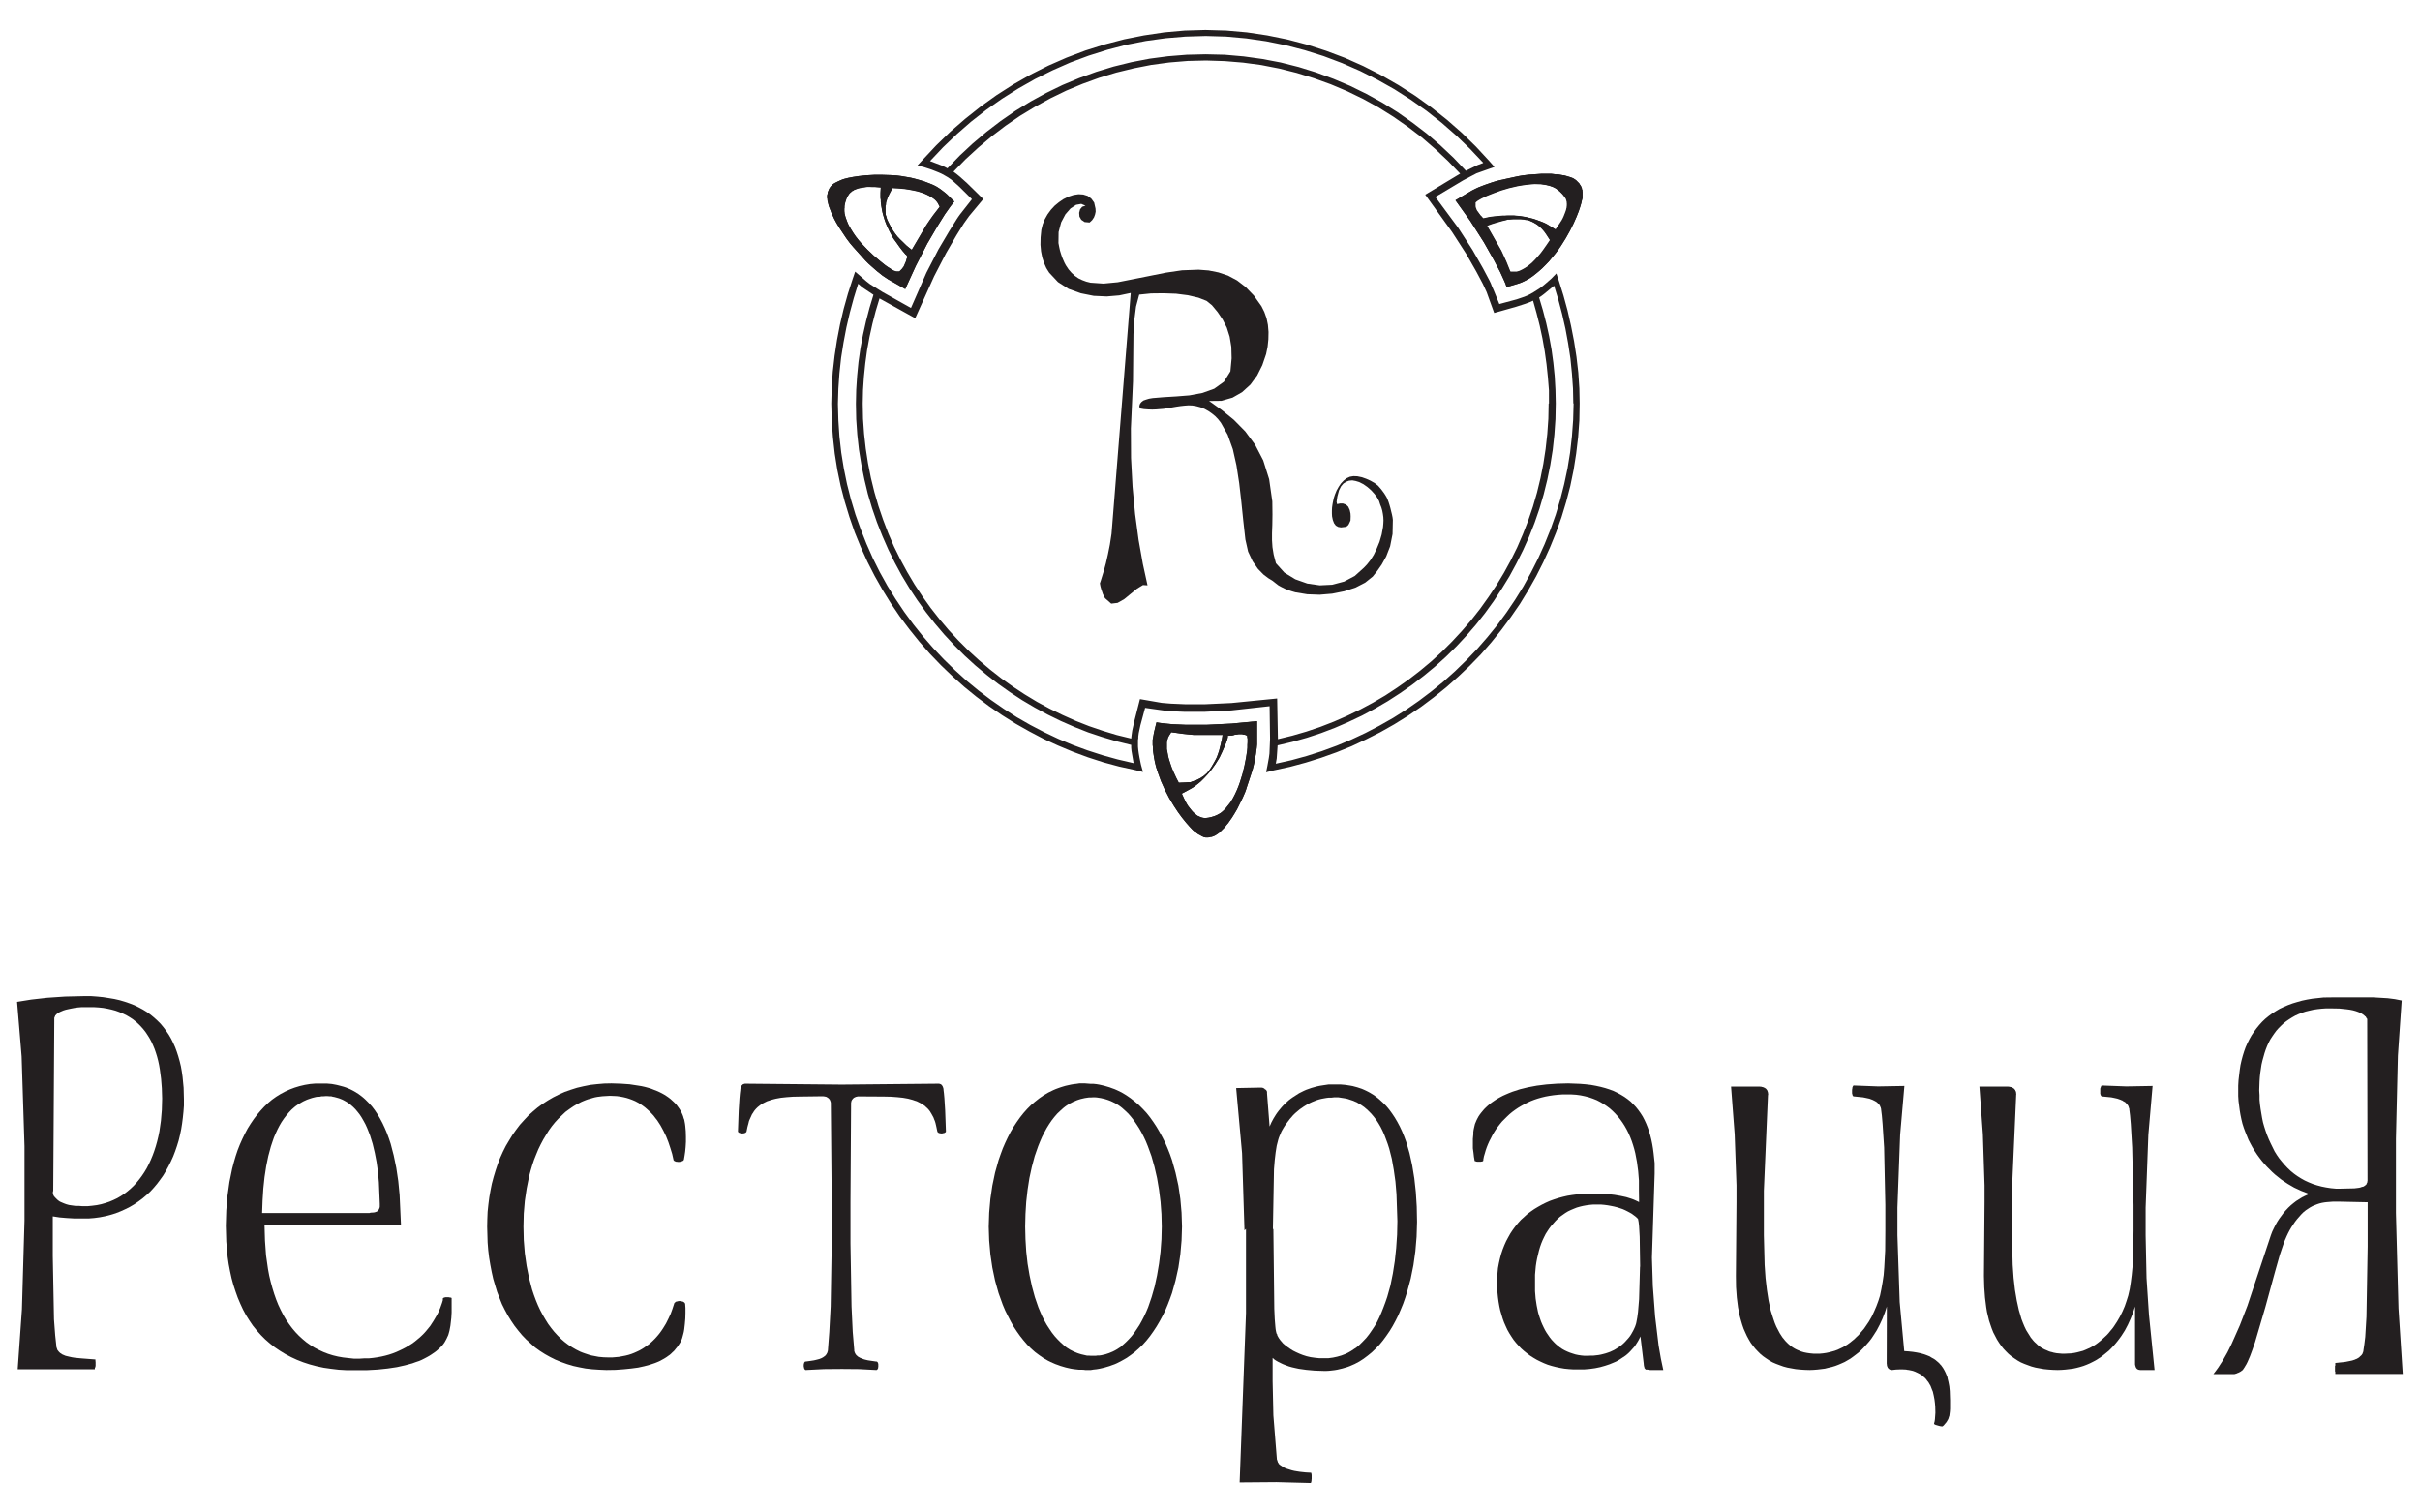 <?xml version="1.0" encoding="UTF-8"?> <svg xmlns="http://www.w3.org/2000/svg" id="_лой_3" data-name=" лой 3" viewBox="0 0 160 100"> <defs> <style> .cls-1 { fill: none; } .cls-1, .cls-2 { stroke-width: 0px; } .cls-2 { fill: #231f20; } </style> </defs> <rect class="cls-1" width="160" height="100"></rect> <g> <polygon class="cls-2" points="125.09 90.58 125.35 90.55 125.59 90.54 125.81 90.54 126.02 90.55 126.12 90.57 126.21 90.58 126.3 90.6 126.4 90.62 126.48 90.64 126.56 90.67 126.64 90.7 126.72 90.74 126.79 90.77 126.86 90.81 126.93 90.84 126.99 90.89 127.06 90.92 127.11 90.98 127.17 91.02 127.23 91.07 127.28 91.12 127.33 91.17 127.37 91.22 127.41 91.28 127.46 91.34 127.5 91.39 127.57 91.51 127.64 91.63 127.69 91.76 127.74 91.89 127.79 92.01 127.82 92.14 127.85 92.27 127.9 92.53 127.93 92.77 127.95 93.01 127.96 93.4 127.93 93.83 127.92 93.9 127.91 93.97 127.89 94.04 127.87 94.13 127.87 94.13 127.87 94.13 127.87 94.13 127.87 94.13 127.87 94.14 127.87 94.14 127.87 94.14 127.87 94.14 127.87 94.14 127.87 94.14 127.87 94.14 127.87 94.14 127.87 94.14 127.87 94.14 127.87 94.14 127.87 94.15 127.87 94.15 127.87 94.15 127.88 94.15 127.88 94.15 127.88 94.15 127.88 94.15 127.88 94.16 127.89 94.16 127.9 94.17 127.91 94.17 127.92 94.18 127.94 94.19 127.98 94.21 128.02 94.22 128.12 94.25 128.23 94.28 128.28 94.29 128.32 94.3 128.36 94.3 128.38 94.3 128.4 94.31 128.41 94.31 128.42 94.3 128.42 94.3 128.42 94.3 128.43 94.3 128.43 94.3 128.43 94.3 128.43 94.3 128.44 94.3 128.44 94.3 128.44 94.3 128.44 94.3 128.51 94.24 128.57 94.17 128.62 94.11 128.68 94.04 128.72 93.98 128.76 93.91 128.8 93.84 128.83 93.77 128.85 93.69 128.88 93.62 128.89 93.55 128.9 93.47 128.91 93.39 128.92 93.31 128.93 93.14 128.93 92.58 128.92 92.28 128.91 91.97 128.88 91.66 128.85 91.5 128.82 91.35 128.78 91.19 128.75 91.04 128.69 90.89 128.63 90.75 128.56 90.61 128.52 90.54 128.48 90.47 128.44 90.41 128.39 90.34 128.34 90.27 128.28 90.21 128.23 90.15 128.17 90.09 128.1 90.03 128.04 89.98 127.97 89.92 127.9 89.87 127.82 89.82 127.74 89.78 127.66 89.73 127.58 89.68 127.48 89.64 127.38 89.6 127.18 89.53 126.97 89.47 126.72 89.42 126.47 89.38 126.19 89.35 125.9 89.33 125.6 86.09 125.45 81.67 125.45 79.85 125.63 75.03 125.91 71.8 124.17 71.83 122.57 71.77 122.57 71.77 122.56 71.77 122.56 71.77 122.56 71.77 122.56 71.77 122.55 71.77 122.55 71.77 122.55 71.77 122.55 71.77 122.55 71.77 122.55 71.77 122.55 71.77 122.55 71.77 122.54 71.78 122.54 71.78 122.54 71.78 122.53 71.78 122.53 71.78 122.53 71.79 122.53 71.79 122.53 71.79 122.52 71.8 122.51 71.8 122.51 71.8 122.51 71.81 122.51 71.82 122.5 71.83 122.5 71.84 122.49 71.85 122.49 71.85 122.48 71.88 122.47 71.91 122.47 71.94 122.46 72 122.45 72.06 122.45 72.13 122.45 72.2 122.45 72.26 122.45 72.29 122.46 72.32 122.47 72.35 122.47 72.38 122.48 72.4 122.48 72.41 122.49 72.42 122.49 72.43 122.5 72.44 122.5 72.45 122.51 72.46 122.51 72.46 122.51 72.47 122.52 72.47 122.52 72.47 122.53 72.47 122.53 72.48 122.53 72.48 122.54 72.48 122.54 72.48 122.54 72.48 122.55 72.49 122.55 72.49 122.55 72.49 122.55 72.49 122.55 72.49 122.56 72.49 122.56 72.49 122.56 72.49 122.57 72.49 123.17 72.55 123.32 72.58 123.46 72.61 123.6 72.64 123.73 72.69 123.79 72.71 123.85 72.74 123.91 72.77 123.97 72.8 124.02 72.83 124.07 72.86 124.12 72.9 124.14 72.92 124.15 72.94 124.18 72.96 124.2 72.98 124.22 73 124.24 73.02 124.25 73.04 124.27 73.07 124.28 73.09 124.3 73.12 124.31 73.15 124.32 73.17 124.33 73.2 124.35 73.23 124.35 73.26 124.36 73.29 124.37 73.32 124.37 73.35 124.42 73.75 124.47 74.33 124.57 75.87 124.65 79.66 124.65 81.39 124.64 82.68 124.58 83.79 124.54 84.3 124.47 84.77 124.39 85.22 124.3 85.66 124.19 86.01 124.06 86.36 123.91 86.71 123.75 87.05 123.56 87.38 123.35 87.69 123.24 87.85 123.12 87.99 122.99 88.14 122.87 88.28 122.73 88.41 122.6 88.54 122.45 88.66 122.3 88.78 122.15 88.89 121.99 88.99 121.83 89.08 121.66 89.16 121.49 89.24 121.3 89.31 121.12 89.36 120.93 89.41 120.74 89.45 120.54 89.48 120.33 89.5 120.12 89.5 119.89 89.5 119.68 89.48 119.47 89.45 119.37 89.43 119.27 89.41 119.17 89.38 119.07 89.35 118.98 89.31 118.88 89.27 118.79 89.23 118.71 89.19 118.62 89.14 118.54 89.09 118.45 89.03 118.37 88.97 118.29 88.9 118.22 88.84 118.14 88.76 118.07 88.69 118 88.61 117.93 88.52 117.86 88.44 117.8 88.35 117.67 88.15 117.56 87.94 117.44 87.71 117.34 87.47 117.25 87.21 117.16 86.93 117.07 86.64 116.93 85.99 116.82 85.28 116.73 84.5 116.67 83.63 116.62 81.67 116.62 78.73 116.89 72.41 116.9 72.38 116.9 72.34 116.9 72.31 116.89 72.28 116.89 72.25 116.88 72.21 116.88 72.19 116.86 72.16 116.86 72.13 116.85 72.11 116.83 72.08 116.82 72.06 116.8 72.04 116.79 72.03 116.79 72.02 116.77 72 116.75 71.98 116.73 71.96 116.7 71.95 116.68 71.93 116.66 71.92 116.63 71.91 116.6 71.9 116.57 71.88 116.54 71.87 116.51 71.87 116.48 71.86 116.45 71.85 116.41 71.85 116.34 71.84 116.26 71.84 114.45 71.84 114.69 75 114.81 78.37 114.81 79.49 114.77 84.37 114.78 85.1 114.83 85.79 114.91 86.43 114.97 86.74 115.03 87.03 115.11 87.32 115.19 87.59 115.28 87.85 115.39 88.1 115.5 88.34 115.62 88.56 115.75 88.78 115.9 88.98 116.05 89.17 116.22 89.35 116.39 89.52 116.57 89.67 116.77 89.81 116.98 89.95 117.19 90.07 117.42 90.17 117.66 90.26 117.91 90.35 118.17 90.42 118.44 90.47 118.72 90.52 119.01 90.55 119.32 90.57 119.64 90.58 119.9 90.57 120.16 90.55 120.41 90.52 120.65 90.49 120.89 90.43 121.11 90.38 121.34 90.31 121.55 90.23 121.76 90.14 121.96 90.05 122.15 89.94 122.34 89.83 122.52 89.7 122.69 89.57 122.86 89.44 123.02 89.3 123.17 89.15 123.32 88.99 123.46 88.83 123.6 88.67 123.73 88.5 123.85 88.32 124.08 87.96 124.28 87.58 124.46 87.19 124.62 86.78 124.75 86.38 124.74 90.11 124.74 90.16 124.75 90.21 124.75 90.26 124.76 90.28 124.76 90.3 124.77 90.32 124.77 90.34 124.78 90.36 124.79 90.38 124.8 90.4 124.8 90.42 124.82 90.43 124.83 90.45 124.84 90.46 124.85 90.48 124.86 90.49 124.87 90.5 124.89 90.51 124.9 90.52 124.92 90.53 124.93 90.54 124.95 90.55 124.97 90.56 124.99 90.56 125.01 90.57 125.02 90.57 125.05 90.57 125.07 90.58 125.09 90.58"></polygon> <polygon class="cls-2" points="141.06 79.66 140.97 75.87 140.88 74.33 140.83 73.75 140.78 73.35 140.78 73.31 140.77 73.28 140.76 73.26 140.75 73.23 140.74 73.19 140.73 73.17 140.72 73.14 140.71 73.12 140.7 73.09 140.68 73.07 140.66 73.04 140.64 73.02 140.63 73 140.61 72.97 140.59 72.95 140.57 72.94 140.54 72.92 140.53 72.89 140.48 72.86 140.43 72.83 140.37 72.8 140.32 72.76 140.26 72.74 140.2 72.71 140.14 72.69 140 72.64 139.87 72.61 139.73 72.58 139.58 72.55 138.97 72.49 138.97 72.49 138.96 72.49 138.96 72.48 138.96 72.48 138.96 72.48 138.96 72.48 138.96 72.48 138.95 72.48 138.95 72.48 138.95 72.48 138.94 72.48 138.94 72.47 138.94 72.47 138.93 72.47 138.93 72.47 138.93 72.47 138.92 72.46 138.92 72.46 138.92 72.45 138.92 72.45 138.92 72.45 138.91 72.44 138.9 72.43 138.89 72.42 138.89 72.41 138.89 72.4 138.88 72.37 138.87 72.35 138.86 72.32 138.86 72.29 138.86 72.26 138.86 72.19 138.86 72.13 138.86 72.06 138.86 71.99 138.87 71.93 138.89 71.91 138.89 71.88 138.9 71.85 138.91 71.84 138.92 71.83 138.92 71.82 138.92 71.81 138.93 71.8 138.93 71.8 138.93 71.79 138.93 71.79 138.94 71.78 138.94 71.78 138.94 71.78 138.94 71.78 138.95 71.78 138.95 71.78 138.95 71.78 138.95 71.78 138.96 71.77 138.96 71.77 138.96 71.77 138.96 71.77 138.96 71.77 138.96 71.77 138.96 71.77 138.97 71.77 138.97 71.77 138.97 71.77 138.97 71.77 140.58 71.83 142.32 71.8 142.04 75.03 141.86 79.85 141.86 81.67 141.92 84.5 142.08 86.92 142.45 90.58 141.5 90.58 141.48 90.58 141.46 90.57 141.44 90.57 141.42 90.57 141.4 90.56 141.38 90.56 141.37 90.55 141.35 90.54 141.33 90.54 141.32 90.53 141.31 90.52 141.29 90.51 141.28 90.49 141.26 90.48 141.25 90.46 141.24 90.45 141.23 90.43 141.22 90.42 141.21 90.4 141.21 90.38 141.2 90.36 141.19 90.34 141.19 90.33 141.18 90.3 141.17 90.26 141.16 90.21 141.16 90.16 141.16 90.11 141.16 86.38 141.03 86.78 140.87 87.18 140.69 87.58 140.49 87.96 140.26 88.32 140.13 88.5 140 88.67 139.87 88.83 139.73 88.99 139.58 89.15 139.43 89.3 139.26 89.44 139.1 89.57 138.93 89.7 138.75 89.82 138.56 89.94 138.37 90.04 138.17 90.14 137.96 90.23 137.75 90.31 137.52 90.38 137.29 90.44 137.06 90.49 136.82 90.52 136.57 90.55 136.31 90.57 136.05 90.58 135.73 90.57 135.43 90.55 135.13 90.52 134.85 90.47 134.58 90.42 134.32 90.35 134.07 90.26 133.83 90.17 133.6 90.07 133.39 89.95 133.18 89.81 132.98 89.67 132.8 89.52 132.63 89.35 132.46 89.17 132.31 88.98 132.17 88.78 132.03 88.56 131.91 88.33 131.79 88.1 131.69 87.85 131.6 87.59 131.51 87.32 131.44 87.03 131.37 86.74 131.32 86.43 131.24 85.79 131.19 85.1 131.17 84.36 131.21 79.49 131.21 78.37 131.1 75 130.87 71.84 132.67 71.84 132.75 71.84 132.82 71.85 132.85 71.85 132.89 71.86 132.92 71.87 132.95 71.87 132.98 71.88 133.01 71.89 133.04 71.9 133.06 71.92 133.09 71.93 133.11 71.95 133.13 71.96 133.16 71.98 133.18 72 133.19 72.02 133.21 72.04 133.23 72.06 133.24 72.08 133.25 72.11 133.26 72.14 133.28 72.16 133.29 72.19 133.29 72.22 133.3 72.25 133.3 72.28 133.3 72.31 133.31 72.34 133.3 72.38 133.3 72.42 133.02 78.73 133.02 81.67 133.07 83.63 133.13 84.49 133.22 85.28 133.34 85.99 133.48 86.63 133.57 86.93 133.65 87.21 133.75 87.47 133.85 87.71 133.96 87.94 134.09 88.15 134.21 88.34 134.27 88.44 134.34 88.52 134.41 88.61 134.48 88.69 134.55 88.76 134.63 88.83 134.7 88.9 134.78 88.97 134.86 89.03 134.94 89.09 135.03 89.14 135.12 89.19 135.2 89.23 135.3 89.27 135.39 89.31 135.48 89.35 135.58 89.38 135.67 89.4 135.77 89.43 135.87 89.45 135.98 89.47 136.09 89.48 136.31 89.5 136.54 89.5 136.74 89.49 136.95 89.48 137.15 89.45 137.34 89.41 137.53 89.36 137.72 89.31 137.89 89.24 138.07 89.16 138.24 89.08 138.4 88.99 138.56 88.89 138.71 88.78 138.86 88.66 139 88.54 139.14 88.41 139.28 88.28 139.41 88.14 139.53 87.99 139.65 87.85 139.76 87.7 139.97 87.38 140.16 87.05 140.33 86.71 140.48 86.36 140.6 86.01 140.71 85.66 140.81 85.22 140.88 84.77 140.94 84.3 140.99 83.79 141.04 82.68 141.06 81.39 141.06 79.66"></polygon> <path class="cls-2" d="m1.62,75.79l-.19-5.94-.3-3.61.93-.15,1.06-.12,1.18-.08,1.28-.03h.43s.41.03.41.03l.4.04.38.06.36.06.35.08.34.1.32.11.31.12.29.14.28.15.26.16.25.18.23.19.22.2.21.21.19.23.18.24.17.25.15.26.14.28.13.29.11.3.1.31.09.32.08.33.06.34.05.35.07.73.02.77v.41s-.03.4-.03.4l-.04.39-.05.39-.06.38-.08.38-.09.37-.11.36-.12.35-.13.34-.15.33-.16.32-.17.31-.18.3-.2.28-.21.28-.22.26-.23.25-.25.23-.26.22-.27.2-.28.19-.29.17-.3.15-.31.14-.33.13-.33.1-.35.09-.36.07-.37.05-.37.03h-.39s-.55,0-.55,0l-.51-.03-.47-.04-.45-.07v2.62l.08,4.19.08,1.06.08.74v.04s.02.03.02.03v.03s.02.03.02.03v.03s.02.03.02.03v.03s.03.03.03.03l.02.03.02.02.02.03.02.02.02.02.03.03.02.02.03.02.03.02.03.02.06.04.07.03.07.03.07.03.08.02.17.04.18.04.19.03.41.04.91.07h.02s0,0,0,0h.02s0,0,0,0h0s0,0,0,0h0s0,0,0,0h0s0,0,0,0h0s0,0,0,0h0s0,0,0,0h0s0,.01,0,.01h0s0,0,0,0h0s0,0,0,0h0s0,.02,0,.02h0s0,.03,0,.03h0s0,.03,0,.03v.03s.01.03.01.03v.03s0,.03,0,.03v.03s0,.03,0,.03v.1s0,.03,0,.03v.03s-.01.03-.01.03v.03s-.02.03-.02.03v.03s-.02.01-.02.01h0s0,.03,0,.03h0s0,.02,0,.02h0s0,.02,0,.02h0s0,.01,0,.01h0s0,.01,0,.01h0s0,0,0,0h0s0,0,0,0h0s0,0,0,0h0s0,0,0,0h0s0,0,0,0H1.17l.28-3.96.17-5.87v-4.95Zm1.88,2.98v.05s0,.02,0,.02v.02s0,.02,0,.02v.03s.01.02.01.02v.02s.01.02.01.02v.03s.02.02.02.02v.02s.02.02.02.02v.02s.04.04.04.04l.03.04.04.04.04.04.04.04.04.04.05.04.05.04.06.04.06.03.07.03.07.03.07.03.08.03.08.03.18.05.2.03.22.03h.23s.25.02.25.02h.32s.31-.03.31-.03l.31-.04.29-.06.28-.08.27-.09.26-.11.25-.12.24-.14.23-.15.22-.17.21-.18.2-.19.19-.21.18-.22.17-.23.16-.24.15-.25.14-.27.13-.28.12-.29.11-.3.1-.31.09-.32.08-.33.07-.34.1-.7.06-.72.02-.75-.02-.67-.05-.64-.08-.61-.05-.29-.06-.28-.07-.27-.08-.26-.09-.26-.1-.24-.11-.24-.12-.22-.13-.21-.14-.21-.15-.19-.16-.18-.17-.17-.18-.16-.19-.15-.2-.13-.22-.13-.23-.11-.24-.1-.25-.09-.26-.07-.27-.06-.28-.05-.29-.03-.31-.02h-.32s-.51,0-.51,0l-.24.02-.22.03-.21.04-.19.04-.18.04-.16.05-.07.03-.07.03-.07.03-.06.03-.05.03-.05.03-.05.04-.04.03-.02.02-.02.02v.02s-.03.02-.03.02h-.01s-.01.04-.01.04v.02s-.02.02-.02.02v.02s-.02.02-.02.02v.02s-.01.02-.01.02v.02s0,.02,0,.02v.04s-.07,11.38-.07,11.38"></path> <path class="cls-2" d="m24.43,80.2h-7.1l.03-.82.05-.79.08-.76.11-.72.14-.68.17-.63.1-.3.1-.29.12-.28.12-.26.13-.25.14-.24.15-.22.16-.21.17-.2.17-.18.09-.08.09-.08.1-.08.1-.07.1-.07.11-.06.1-.06.11-.06.11-.05.11-.05.11-.04.12-.04.12-.04.12-.03.12-.03.13-.02h.13s.13-.03.13-.03h.13s.13-.01.13-.01h.12s.12.01.12.01h.12s.11.03.11.03l.11.02.11.03.11.03.1.03.1.04.1.04.1.05.09.05.09.05.09.06.09.06.09.07.08.07.08.07.08.08.08.08.15.18.14.18.13.2.12.21.12.22.11.24.1.25.1.26.17.55.14.59.12.62.09.65.06.67.06,1.42v.08s0,.03,0,.03v.04s0,.03,0,.03v.03s-.01.03-.01.03v.03s-.02.03-.02.03v.03s-.02.02-.02.02v.03s-.03.02-.03.02l-.02.02h0s0,.02,0,.02h0s-.01.02-.01.02l-.02.02h-.02s-.02.03-.02.03l-.03.02h-.02s-.03.02-.03.02h-.03s-.03.02-.03.02h-.03s-.03.01-.03.01h-.04s-.04.01-.04.01h-.08s-.09.01-.09.01Zm-7.1.76h9.18l-.09-1.96-.09-.92-.13-.87-.17-.82-.2-.77-.12-.36-.13-.35-.14-.33-.15-.32-.16-.3-.17-.29-.18-.27-.19-.25-.21-.23-.11-.11-.11-.11-.11-.1-.12-.1-.12-.09-.12-.09-.13-.08-.13-.08-.13-.07-.14-.07-.14-.06-.15-.06-.15-.05-.15-.04-.15-.04-.16-.04-.16-.03-.16-.03-.34-.03h-.35s-.38,0-.38,0l-.36.03-.36.06-.34.08-.33.1-.32.12-.31.14-.3.16-.29.18-.28.2-.26.22-.25.24-.24.26-.23.27-.22.29-.21.31-.2.32-.18.34-.17.35-.16.36-.15.38-.13.39-.12.41-.11.42-.18.88-.13.92-.08.96-.03,1.01.03,1.05.09,1.01.07.48.09.47.1.46.12.44.14.43.15.42.17.4.18.39.2.37.22.35.23.34.26.32.27.3.29.29.31.27.32.25.34.23.36.22.38.2.39.18.41.16.43.14.45.12.47.1.49.07.5.06.52.03h.54s.8,0,.8,0l.73-.04.66-.07.6-.09.54-.12.48-.13.22-.08.21-.07.19-.08.18-.09.17-.09.16-.09.14-.09.13-.09.13-.09.11-.09.1-.09.1-.09.09-.09.08-.09.07-.09.06-.09.05-.09.05-.09.04-.08.04-.09.03-.06.03-.07.04-.14.04-.15.03-.16.03-.16.02-.17.04-.35.02-.35v-.34s0-.57,0-.57h0s0-.01,0-.01h0s0-.02,0-.02h0s0,0,0,0h0s0,0,0,0h0s0,0,0,0h0s0,0,0,0h0s0-.01,0-.01h0s0-.01,0-.01h-.01s0-.01,0-.01h-.01s-.01-.01-.01-.01h-.01s-.03-.01-.03-.01h-.03s-.03-.01-.03-.01h-.03s-.03-.01-.03-.01h-.03s-.03,0-.03,0h-.1s-.03,0-.03,0h-.03s-.03.01-.03.01h-.03s-.03.02-.03.02h-.03s-.01.02-.01.02h-.01s-.01.01-.01.01h-.01s0,.01,0,.01h-.01s0,.02,0,.02h0s0,.02,0,.02h0s0,.02,0,.02h0s0,.02,0,.02h0s0,.02,0,.02h0s0,.02,0,.02l-.05.17-.06.17-.06.17-.07.17-.08.17-.09.17-.1.17-.1.17-.11.17-.11.17-.13.16-.13.16-.14.16-.15.15-.15.14-.17.14-.17.14-.18.13-.19.12-.2.12-.21.11-.21.1-.22.1-.23.09-.24.08-.25.07-.26.06-.27.05-.28.04-.29.03h-.3s-.31.02-.31.02h-.37s-.37-.04-.37-.04l-.35-.04-.34-.06-.33-.08-.32-.1-.31-.12-.3-.14-.29-.15-.27-.17-.27-.19-.25-.21-.24-.22-.23-.24-.22-.26-.2-.27-.2-.29-.18-.31-.17-.33-.16-.34-.14-.35-.13-.37-.12-.39-.11-.4-.1-.42-.08-.43-.13-.91-.07-.97-.03-1.03"></path> <polygon class="cls-2" points="40.08 90.58 39.61 90.56 39.16 90.53 38.72 90.48 38.3 90.4 37.89 90.31 37.49 90.19 37.1 90.05 36.73 89.9 36.37 89.72 36.03 89.53 35.7 89.32 35.38 89.09 35.09 88.83 34.79 88.56 34.52 88.28 34.27 87.98 34.02 87.66 33.79 87.32 33.58 86.98 33.38 86.61 33.19 86.23 33.03 85.83 32.87 85.42 32.74 84.99 32.61 84.55 32.51 84.1 32.42 83.63 32.34 83.15 32.28 82.65 32.24 82.15 32.21 81.1 32.22 80.61 32.24 80.12 32.29 79.64 32.35 79.17 32.43 78.71 32.52 78.26 32.64 77.81 32.77 77.38 32.91 76.96 33.07 76.55 33.25 76.15 33.44 75.77 33.66 75.4 33.88 75.04 34.12 74.7 34.37 74.37 34.65 74.06 34.93 73.76 35.23 73.49 35.55 73.22 35.88 72.98 36.22 72.76 36.58 72.55 36.96 72.36 37.34 72.19 37.74 72.05 38.15 71.92 38.58 71.82 39.03 71.73 39.48 71.68 39.95 71.64 40.43 71.63 41.06 71.65 41.63 71.69 42.15 71.77 42.4 71.81 42.63 71.86 42.85 71.92 43.05 71.98 43.25 72.06 43.43 72.13 43.61 72.21 43.77 72.29 43.93 72.38 44.07 72.47 44.2 72.56 44.33 72.66 44.44 72.76 44.55 72.86 44.65 72.96 44.74 73.06 44.82 73.17 44.9 73.28 44.97 73.39 45.03 73.49 45.08 73.6 45.13 73.71 45.17 73.82 45.2 73.93 45.24 74.03 45.26 74.14 45.29 74.3 45.31 74.46 45.34 74.8 45.35 75.16 45.35 75.5 45.33 75.84 45.3 76.15 45.26 76.42 45.22 76.65 45.22 76.65 45.22 76.66 45.22 76.67 45.22 76.67 45.21 76.68 45.21 76.68 45.21 76.68 45.21 76.69 45.21 76.69 45.2 76.7 45.2 76.7 45.2 76.71 45.19 76.72 45.19 76.72 45.18 76.73 45.17 76.74 45.16 76.74 45.15 76.75 45.14 76.76 45.13 76.76 45.12 76.77 45.11 76.77 45.08 76.78 45.05 76.79 45.03 76.8 45 76.81 44.97 76.81 44.94 76.82 44.91 76.82 44.88 76.82 44.85 76.82 44.82 76.82 44.79 76.82 44.76 76.81 44.73 76.81 44.7 76.81 44.67 76.8 44.65 76.79 44.63 76.78 44.62 76.77 44.6 76.77 44.59 76.76 44.59 76.76 44.58 76.75 44.57 76.75 44.56 76.74 44.56 76.74 44.56 76.73 44.55 76.73 44.55 76.73 44.55 76.72 44.54 76.72 44.54 76.72 44.54 76.71 44.53 76.71 44.53 76.7 44.53 76.7 44.53 76.7 44.53 76.69 44.53 76.69 44.44 76.29 44.32 75.9 44.19 75.51 44.04 75.13 43.86 74.76 43.67 74.41 43.56 74.24 43.45 74.07 43.33 73.92 43.21 73.76 43.08 73.62 42.94 73.48 42.8 73.35 42.65 73.22 42.49 73.1 42.33 72.99 42.16 72.89 41.99 72.8 41.8 72.72 41.61 72.65 41.42 72.59 41.21 72.54 41 72.5 40.78 72.47 40.56 72.46 40.32 72.45 40.15 72.46 39.98 72.47 39.82 72.48 39.66 72.5 39.5 72.52 39.34 72.55 39.19 72.59 39.03 72.64 38.88 72.68 38.74 72.73 38.59 72.79 38.45 72.85 38.17 72.99 37.9 73.15 37.64 73.33 37.38 73.52 37.15 73.74 36.91 73.97 36.69 74.21 36.48 74.47 36.28 74.75 36.1 75.04 35.92 75.34 35.75 75.66 35.59 75.99 35.45 76.33 35.31 76.68 35.19 77.04 35.08 77.41 34.98 77.79 34.82 78.59 34.7 79.4 34.63 80.24 34.61 81.1 34.63 81.99 34.7 82.86 34.82 83.7 34.98 84.5 35.18 85.26 35.3 85.62 35.43 85.97 35.57 86.31 35.72 86.63 35.89 86.95 36.06 87.24 36.24 87.53 36.44 87.8 36.64 88.05 36.86 88.29 37.09 88.52 37.32 88.72 37.57 88.91 37.83 89.08 38.09 89.23 38.23 89.3 38.37 89.37 38.52 89.43 38.66 89.48 38.81 89.53 38.96 89.58 39.11 89.62 39.27 89.65 39.58 89.71 39.91 89.74 40.25 89.75 40.48 89.75 40.71 89.73 40.93 89.71 41.14 89.67 41.35 89.63 41.55 89.58 41.74 89.52 41.92 89.45 42.1 89.37 42.27 89.29 42.43 89.2 42.59 89.1 42.74 88.99 42.89 88.89 43.03 88.77 43.16 88.65 43.29 88.52 43.41 88.39 43.53 88.25 43.64 88.11 43.74 87.97 43.84 87.82 44.03 87.51 44.19 87.19 44.34 86.87 44.46 86.54 44.57 86.2 44.57 86.19 44.57 86.19 44.57 86.18 44.58 86.18 44.58 86.17 44.58 86.17 44.59 86.15 44.59 86.15 44.6 86.14 44.61 86.13 44.62 86.12 44.63 86.11 44.64 86.1 44.65 86.1 44.66 86.09 44.67 86.08 44.68 86.07 44.69 86.07 44.7 86.06 44.73 86.05 44.76 86.05 44.79 86.04 44.82 86.03 44.85 86.03 44.88 86.02 44.91 86.02 44.94 86.02 44.98 86.02 45 86.03 45.04 86.03 45.07 86.04 45.1 86.05 45.13 86.05 45.15 86.06 45.18 86.07 45.19 86.08 45.2 86.09 45.21 86.09 45.22 86.1 45.23 86.1 45.24 86.11 45.25 86.12 45.26 86.13 45.26 86.14 45.27 86.14 45.27 86.15 45.27 86.15 45.28 86.15 45.28 86.16 45.28 86.17 45.29 86.17 45.29 86.18 45.29 86.18 45.29 86.19 45.29 86.19 45.3 86.2 45.3 86.2 45.32 86.48 45.32 86.81 45.31 87.17 45.28 87.53 45.24 87.88 45.21 88.06 45.17 88.22 45.13 88.37 45.09 88.51 45.06 88.58 45.04 88.64 45.01 88.69 44.98 88.75 44.88 88.91 44.76 89.08 44.69 89.16 44.62 89.25 44.55 89.33 44.46 89.41 44.38 89.49 44.29 89.57 44.19 89.64 44.08 89.72 43.97 89.79 43.85 89.86 43.72 89.93 43.59 90 43.45 90.06 43.3 90.12 42.97 90.23 42.6 90.33 42.19 90.42 41.74 90.48 41.25 90.53 40.7 90.57 40.11 90.58 40.08 90.58"></polygon> <polygon class="cls-2" points="55.66 90.51 54.47 90.52 53.27 90.58 53.27 90.58 53.27 90.58 53.26 90.58 53.25 90.58 53.25 90.57 53.25 90.57 53.25 90.57 53.24 90.57 53.24 90.57 53.24 90.57 53.23 90.57 53.23 90.56 53.23 90.56 53.23 90.56 53.22 90.56 53.22 90.56 53.22 90.55 53.21 90.55 53.21 90.54 53.2 90.53 53.2 90.52 53.19 90.52 53.19 90.51 53.18 90.5 53.18 90.49 53.17 90.47 53.16 90.45 53.16 90.42 53.15 90.4 53.15 90.37 53.14 90.35 53.14 90.32 53.14 90.3 53.14 90.27 53.14 90.24 53.14 90.22 53.15 90.19 53.15 90.17 53.16 90.15 53.16 90.12 53.17 90.12 53.17 90.1 53.17 90.1 53.18 90.08 53.18 90.08 53.19 90.07 53.2 90.06 53.2 90.05 53.21 90.05 53.21 90.05 53.21 90.04 53.21 90.04 53.22 90.04 53.22 90.03 53.23 90.03 53.23 90.03 53.23 90.03 53.23 90.02 53.24 90.02 53.24 90.02 53.25 90.02 53.25 90.02 53.25 90.02 53.26 90.02 53.26 90.02 53.27 90.02 53.27 90.02 53.56 89.98 53.82 89.94 53.95 89.91 54.07 89.88 54.18 89.85 54.28 89.81 54.33 89.79 54.38 89.76 54.42 89.74 54.46 89.71 54.5 89.68 54.54 89.66 54.57 89.62 54.58 89.61 54.6 89.59 54.61 89.57 54.63 89.56 54.64 89.54 54.65 89.52 54.66 89.5 54.67 89.48 54.69 89.46 54.69 89.44 54.7 89.42 54.71 89.4 54.71 89.38 54.72 89.36 54.73 89.33 54.73 89.31 54.74 89.28 54.74 89.26 54.83 88.07 54.92 86.38 54.99 82.21 54.99 79.5 54.93 72.93 54.93 72.91 54.92 72.88 54.92 72.85 54.91 72.83 54.9 72.8 54.89 72.78 54.88 72.75 54.87 72.73 54.86 72.71 54.85 72.69 54.83 72.68 54.82 72.65 54.8 72.64 54.79 72.62 54.77 72.61 54.75 72.59 54.73 72.58 54.71 72.57 54.69 72.55 54.67 72.54 54.65 72.53 54.63 72.52 54.61 72.51 54.58 72.51 54.56 72.5 54.54 72.5 54.51 72.49 54.49 72.49 54.46 72.49 54.44 72.48 54.39 72.48 52.88 72.5 52.42 72.51 52.01 72.54 51.63 72.58 51.3 72.64 51.14 72.68 50.99 72.72 50.85 72.77 50.72 72.81 50.6 72.87 50.48 72.93 50.37 72.99 50.27 73.06 50.18 73.13 50.08 73.21 50 73.29 49.92 73.38 49.85 73.47 49.79 73.57 49.72 73.67 49.67 73.78 49.62 73.89 49.57 74 49.52 74.12 49.49 74.25 49.42 74.51 49.36 74.8 49.36 74.8 49.36 74.8 49.36 74.81 49.36 74.82 49.35 74.82 49.35 74.82 49.35 74.83 49.35 74.83 49.35 74.84 49.34 74.84 49.34 74.84 49.34 74.85 49.33 74.85 49.33 74.86 49.33 74.86 49.32 74.87 49.31 74.87 49.3 74.88 49.3 74.89 49.29 74.89 49.28 74.9 49.27 74.9 49.26 74.91 49.25 74.91 49.24 74.91 49.21 74.92 49.19 74.93 49.17 74.93 49.14 74.93 49.12 74.94 49.09 74.94 49.06 74.94 49.04 74.94 49.01 74.93 48.99 74.93 48.96 74.92 48.94 74.92 48.92 74.91 48.89 74.91 48.88 74.9 48.87 74.89 48.86 74.89 48.85 74.88 48.84 74.87 48.83 74.87 48.83 74.87 48.82 74.86 48.82 74.86 48.81 74.86 48.81 74.85 48.81 74.85 48.81 74.84 48.8 74.84 48.8 74.84 48.8 74.84 48.8 74.83 48.8 74.83 48.8 74.82 48.79 74.82 48.79 74.82 48.79 74.81 48.79 74.81 48.79 74.8 48.79 74.8 48.79 74.8 48.84 73.42 48.89 72.62 48.92 72.29 48.95 72.05 48.95 72 48.96 71.96 48.97 71.93 48.98 71.89 49 71.85 49 71.84 49.01 71.82 49.02 71.81 49.02 71.79 49.04 71.78 49.04 71.77 49.05 71.75 49.07 71.74 49.08 71.73 49.09 71.72 49.1 71.71 49.11 71.7 49.12 71.69 49.14 71.68 49.16 71.68 49.17 71.67 49.18 71.67 49.21 71.66 49.22 71.66 49.24 71.65 49.26 71.65 49.28 71.65 55.66 71.71 62.05 71.65 62.07 71.65 62.09 71.65 62.11 71.66 62.13 71.66 62.14 71.67 62.16 71.67 62.18 71.68 62.19 71.68 62.2 71.69 62.22 71.7 62.23 71.71 62.24 71.72 62.26 71.73 62.27 71.74 62.27 71.75 62.29 71.77 62.29 71.78 62.3 71.79 62.32 71.81 62.32 71.82 62.33 71.84 62.33 71.85 62.35 71.89 62.36 71.93 62.37 71.96 62.38 72 62.38 72.05 62.41 72.29 62.44 72.62 62.49 73.42 62.54 74.8 62.54 74.8 62.54 74.8 62.54 74.81 62.54 74.81 62.54 74.82 62.54 74.82 62.54 74.82 62.54 74.83 62.53 74.83 62.53 74.84 62.53 74.84 62.53 74.84 62.52 74.84 62.52 74.85 62.52 74.85 62.52 74.86 62.52 74.86 62.51 74.86 62.51 74.87 62.49 74.87 62.49 74.87 62.48 74.88 62.47 74.89 62.46 74.89 62.46 74.9 62.43 74.91 62.41 74.91 62.39 74.92 62.36 74.92 62.34 74.93 62.32 74.93 62.29 74.94 62.27 74.94 62.24 74.94 62.21 74.94 62.19 74.93 62.16 74.93 62.14 74.93 62.11 74.92 62.09 74.91 62.08 74.91 62.07 74.91 62.06 74.9 62.05 74.9 62.04 74.89 62.03 74.89 62.03 74.88 62.02 74.87 62.01 74.87 62 74.86 62 74.86 62 74.86 62 74.85 61.99 74.85 61.99 74.84 61.99 74.84 61.98 74.84 61.98 74.83 61.98 74.83 61.98 74.82 61.98 74.82 61.98 74.82 61.98 74.81 61.97 74.8 61.97 74.8 61.97 74.8 61.91 74.51 61.85 74.25 61.81 74.12 61.76 74 61.72 73.89 61.66 73.78 61.6 73.67 61.54 73.57 61.48 73.47 61.41 73.38 61.33 73.29 61.24 73.21 61.16 73.13 61.06 73.06 60.96 72.99 60.85 72.93 60.73 72.87 60.61 72.81 60.48 72.77 60.34 72.72 60.19 72.68 60.04 72.64 59.7 72.58 59.32 72.54 58.91 72.51 58.45 72.5 56.81 72.49 56.76 72.49 56.71 72.49 56.69 72.5 56.66 72.5 56.64 72.51 56.61 72.51 56.59 72.52 56.57 72.53 56.54 72.54 56.52 72.55 56.5 72.56 56.48 72.57 56.46 72.58 56.44 72.6 56.42 72.61 56.41 72.63 56.39 72.64 56.38 72.66 56.36 72.68 56.35 72.7 56.33 72.72 56.32 72.74 56.31 72.76 56.3 72.78 56.29 72.81 56.29 72.83 56.28 72.85 56.28 72.88 56.27 72.91 56.27 72.94 56.23 79.49 56.23 82.21 56.3 86.38 56.38 88.07 56.48 89.25 56.48 89.28 56.48 89.3 56.48 89.33 56.49 89.35 56.5 89.37 56.5 89.4 56.51 89.42 56.52 89.44 56.53 89.46 56.54 89.48 56.55 89.5 56.56 89.52 56.57 89.53 56.58 89.55 56.6 89.57 56.61 89.59 56.63 89.61 56.64 89.62 56.68 89.65 56.71 89.68 56.75 89.71 56.79 89.73 56.84 89.76 56.88 89.78 56.93 89.8 56.98 89.82 57.03 89.84 57.14 89.88 57.26 89.91 57.39 89.94 57.66 89.98 57.94 90.02 57.95 90.02 57.95 90.02 57.96 90.02 57.96 90.02 57.97 90.02 57.97 90.02 57.97 90.02 57.98 90.02 57.98 90.02 57.98 90.03 57.99 90.03 57.99 90.03 58 90.03 58 90.04 58 90.04 58 90.04 58.01 90.05 58.01 90.05 58.01 90.05 58.02 90.05 58.02 90.06 58.02 90.06 58.03 90.07 58.03 90.08 58.04 90.08 58.04 90.1 58.04 90.1 58.05 90.12 58.06 90.12 58.06 90.15 58.06 90.17 58.07 90.19 58.07 90.22 58.07 90.24 58.07 90.27 58.07 90.3 58.07 90.32 58.07 90.35 58.07 90.37 58.06 90.4 58.06 90.42 58.06 90.45 58.05 90.47 58.04 90.49 58.03 90.5 58.03 90.51 58.03 90.52 58.02 90.52 58.02 90.53 58.01 90.54 58 90.55 58 90.55 58 90.55 58 90.56 57.99 90.56 57.99 90.56 57.99 90.56 57.98 90.56 57.98 90.57 57.98 90.57 57.97 90.57 57.97 90.57 57.97 90.57 57.96 90.57 57.96 90.58 57.96 90.58 57.95 90.58 57.95 90.58 57.94 90.58 56.8 90.52 55.66 90.51"></polygon> <path class="cls-2" d="m72.3,89.64h-.17s-.13-.01-.13-.01h-.13s-.13-.03-.13-.03l-.13-.03-.13-.03-.13-.04-.12-.04-.12-.05-.12-.05-.12-.06-.12-.06-.11-.07-.11-.07-.11-.08-.1-.09-.1-.09-.1-.09-.2-.2-.19-.21-.18-.23-.17-.25-.17-.26-.15-.27-.15-.29-.13-.3-.13-.31-.23-.67-.19-.7-.16-.74-.13-.77-.09-.8-.05-.82-.02-.83.02-.83.05-.81.09-.8.12-.77.16-.74.19-.71.23-.66.13-.32.13-.3.15-.29.15-.28.16-.26.17-.25.18-.23.19-.22.2-.19.1-.09.1-.09.1-.08.11-.08.11-.07.11-.07.12-.06.12-.06.12-.05.12-.05.12-.04.13-.04.13-.03.13-.03.13-.02.14-.02h.13s.14-.01.14-.01h.13s.13.01.13.01l.13.02.13.02.13.03.13.03.13.04.12.04.12.05.12.05.12.06.12.06.11.07.11.07.11.08.1.08.1.09.1.09.2.19.19.22.18.23.17.25.17.26.16.28.15.29.14.3.13.32.24.66.2.71.17.74.13.77.1.8.06.81.02.83-.02.83-.06.82-.1.8-.13.77-.16.74-.2.7-.23.67-.13.31-.14.3-.15.29-.15.27-.17.26-.17.25-.18.23-.19.21-.2.2-.1.09-.1.09-.1.09-.11.08-.11.07-.11.07-.11.06-.12.06-.12.05-.12.05-.12.04-.12.04-.13.03-.13.03-.13.02h-.13s-.13.02-.13.02h-.13Zm-.59.94h.41s.18-.03.18-.03l.19-.02.18-.03.18-.04.17-.04.17-.05.17-.05.16-.06.17-.06.16-.07.31-.16.3-.17.29-.2.28-.21.27-.24.26-.25.25-.28.23-.29.22-.31.21-.32.2-.34.19-.35.18-.36.16-.38.15-.39.14-.39.23-.82.19-.86.13-.88.08-.91.03-.92-.03-.92-.08-.91-.13-.88-.19-.86-.23-.82-.14-.4-.15-.38-.16-.37-.18-.36-.19-.35-.2-.34-.21-.32-.22-.31-.23-.29-.25-.27-.26-.26-.27-.23-.28-.22-.29-.2-.3-.18-.31-.15-.16-.07-.17-.06-.16-.06-.17-.05-.17-.05-.17-.04-.18-.04-.18-.03-.19-.02h-.18s-.38-.03-.38-.03h-.38s-.19.03-.19.03l-.18.02-.18.03-.18.04-.18.04-.17.05-.16.05-.17.06-.16.06-.16.07-.31.15-.31.18-.29.2-.28.22-.27.23-.26.26-.24.27-.23.29-.22.31-.21.32-.2.34-.18.35-.17.36-.16.37-.14.38-.14.4-.23.82-.18.86-.13.88-.08.91-.03.92.03.92.08.91.13.88.18.86.23.82.14.39.14.39.16.38.18.36.18.35.19.34.21.32.22.31.23.29.24.28.25.25.27.24.28.21.29.2.3.17.16.08.16.07.16.07.17.06.16.06.17.05.17.05.17.04.18.04.18.03.17.02.19.02h.19s.19.01.19.01"></path> <path class="cls-2" d="m84.16,81.25v-.04l.07-3.9.05-.61.06-.51.07-.44.1-.39.04-.13.05-.13.06-.13.05-.13.07-.13.07-.12.08-.13.08-.12.09-.12.09-.12.09-.12.1-.11.1-.12.11-.11.11-.1.12-.1.12-.1.13-.09.13-.09.13-.08.13-.08.14-.07.15-.07.15-.06.15-.06.16-.05.16-.04.16-.03.17-.03.16-.02h.18s.17-.02.17-.02h.27s.13.02.13.02l.13.02.13.02.12.02.12.03.12.04.12.04.12.04.11.05.12.05.1.06.1.06.1.06.1.07.1.07.09.08.1.08.09.09.09.09.09.09.17.2.16.21.15.23.14.24.13.26.12.27.11.29.11.3.1.31.17.67.13.73.11.78.07.83.06,1.79-.02.9-.06.88-.09.85-.13.83-.16.79-.21.75-.12.35-.13.35-.13.33-.14.32-.15.31-.17.29-.18.27-.18.26-.19.24-.21.22-.21.21-.11.1-.11.09-.12.08-.12.08-.12.08-.12.07-.13.07-.13.06-.13.05-.13.05-.14.04-.14.04-.14.03-.14.03-.15.02-.15.02h-.15s-.15,0-.15,0h-.31s-.29-.03-.29-.03l-.28-.04-.26-.06-.25-.08-.23-.09-.22-.1-.2-.1-.19-.12-.17-.12-.08-.06-.08-.06-.07-.06-.07-.06-.06-.07-.06-.07-.06-.07-.05-.07-.05-.07-.04-.07-.04-.07-.03-.07v-.04s-.04-.05-.04-.05l-.03-.12-.03-.16-.02-.19-.04-.49-.03-.68-.06-5.26Zm-1.78,0v5.57l-.42,11.19,2.43-.02,2.27.06h.02s0,0,0,0h0s0,0,0,0h0s0-.01,0-.01h0s0,0,0,0h0s0,0,0,0h0s0-.01,0-.01h0s0-.02,0-.02v-.02s.02-.02.02-.02v-.03s.01-.03.01-.03v-.06s.01-.07.01-.07v-.07s0-.07,0-.07v-.07s0-.03,0-.03v-.03s-.01-.03-.01-.03v-.03s-.01-.03-.01-.03h0s0-.02,0-.02h-.01s0-.02,0-.02h0s0-.01,0-.01h0s0,0,0,0h0s0,0,0,0h0s0,0,0,0h0s0,0,0,0h0s0,0,0,0h0s0,0,0,0h-.01s0,0,0,0h0l-.36-.02-.37-.04-.19-.03-.18-.03-.17-.04-.16-.05-.16-.05-.08-.03-.07-.03-.08-.04-.06-.04-.06-.04-.06-.04-.03-.02-.03-.02-.02-.02-.02-.02-.03-.02-.02-.03v-.03s-.03-.03-.03-.03l-.02-.03v-.03s-.02-.03-.02-.03v-.03s-.02-.03-.02-.03v-.03s-.02-.03-.02-.03v-.03s-.23-2.88-.23-2.88l-.05-2.26v-1.54l.06.05.05.05.06.04.06.04.14.08.16.08.17.08.18.07.19.07.21.06.22.05.23.05.5.07.55.05.6.02h.18s.18-.01.18-.01l.18-.02.17-.02.18-.03.17-.04.17-.04.17-.05.17-.05.16-.06.16-.07.16-.07.15-.08.15-.08.14-.09.14-.09.28-.21.27-.22.26-.25.25-.26.23-.28.22-.3.22-.32.2-.33.19-.35.18-.36.16-.37.16-.39.14-.4.13-.41.23-.85.18-.89.13-.93.08-.95.03-.98-.02-1.01-.06-.96-.1-.91-.14-.86-.18-.81-.11-.38-.11-.37-.13-.35-.14-.34-.15-.32-.16-.3-.17-.29-.18-.27-.19-.26-.2-.24-.22-.22-.23-.21-.12-.1-.12-.09-.12-.09-.13-.08-.13-.08-.13-.07-.14-.07-.13-.06-.14-.06-.15-.05-.15-.05-.15-.04-.15-.04-.16-.03-.32-.05-.34-.03h-.35s-.21,0-.21,0h-.21s-.2.03-.2.03l-.2.03-.19.03-.19.04-.18.05-.18.05-.17.06-.17.06-.16.07-.16.08-.16.08-.14.09-.14.09-.14.09-.14.1-.13.1-.12.11-.12.11-.11.11-.11.12-.1.12-.1.12-.09.12-.09.13-.08.13-.08.13-.07.13-.07.13-.06.14-.06.13-.17-2.19h0v-.02h0v-.04s0-.02,0-.02v-.02s-.01-.02-.01-.02v-.02s-.01-.02-.01-.02h-.01s-.01-.03-.01-.03v-.02s-.03-.01-.03-.01v-.02s-.03-.01-.03-.01h-.02s-.02-.03-.02-.03h-.01s-.02-.03-.02-.03h-.02s-.02-.03-.02-.03h-.02s-.02-.02-.02-.02h-.02s-.03-.01-.03-.01h-.02s-.02-.01-.02-.01h-.03s-.03,0-.03,0h-.03s-.03,0-.03,0h-.05l-1.53.03.39,4.3.16,5.11"></path> <path class="cls-2" d="m108.43,83.76v.04l-.06,2.1-.07.84-.05.37-.06.32-.02.09-.03.09-.03.09-.04.09-.04.09-.05.1-.05.09-.05.09-.06.1-.06.09-.07.09-.08.09-.08.09-.08.09-.09.09-.1.09-.1.08-.11.08-.11.07-.11.07-.12.07-.13.06-.13.06-.14.05-.15.05-.15.04-.16.04-.16.03-.17.02-.18.02h-.18s-.19.01-.19.01h-.21s-.21-.02-.21-.02l-.2-.03-.19-.04-.19-.06-.18-.06-.17-.07-.17-.08-.16-.09-.15-.1-.15-.12-.14-.12-.13-.13-.13-.14-.12-.15-.11-.16-.11-.16-.1-.17-.09-.18-.09-.19-.08-.19-.07-.2-.07-.21-.06-.21-.09-.44-.07-.46-.04-.49v-.5s0-.59,0-.59l.05-.56.04-.27.05-.26.06-.25.06-.25.07-.24.08-.23.09-.22.1-.21.1-.2.12-.19.12-.18.13-.17.14-.16.14-.16.15-.15.16-.14.17-.12.17-.12.18-.11.19-.09.19-.08.2-.08.21-.06.21-.05.22-.04.23-.03.23-.02h.24s.24,0,.24,0l.23.02.23.03.22.04.2.04.2.05.19.06.18.06.16.07.16.08.15.08.14.08.12.09.11.08.1.09.04.04.04.04.02.1.02.11.03.27.04.7.03,1.97Zm.67,6.82h.87l-.16-.76-.15-.86-.23-1.92-.15-2.01-.06-1.88.18-5.56v-.69s-.07-.65-.07-.65l-.04-.31-.05-.3-.06-.29-.07-.28-.08-.27-.09-.26-.1-.25-.11-.24-.12-.23-.14-.22-.15-.21-.16-.2-.17-.18-.18-.18-.2-.16-.21-.15-.23-.14-.24-.13-.25-.12-.27-.1-.28-.09-.3-.08-.32-.07-.33-.06-.35-.04-.37-.03-.78-.03-.74.02-.69.05-.64.08-.59.11-.53.13-.49.16-.23.09-.21.09-.2.09-.19.1-.18.1-.17.11-.16.11-.15.11-.14.12-.13.12-.12.12-.1.12-.1.12-.09.12-.08.12-.07.13-.06.12-.05.12-.05.12-.03.12-.03.13-.03.14-.02.14v.15s-.03.31-.03.31v.62s.04.29.04.29l.03.27.04.23h0s0,.01,0,.01h0s0,.01,0,.01h0s0,0,0,0h0s0,0,0,0h0s0,.01,0,.01h0s0,.01,0,.01h.01s0,.01,0,.01h.01s.01.01.01.01h.01s0,.01,0,.01h.01s.01,0,.01,0h.02s.03.02.03.02h.03s.03.01.03.01h.03s.03,0,.03,0h.03s.03,0,.03,0h.06s.03,0,.03,0h.03s.03-.01.03-.01h.03s.03-.01.03-.01h.02s.01-.01.01-.01h.01s.01-.01.01-.01h.01s0-.01,0-.01h.01s0-.02,0-.02h0s.01-.01.01-.01h0s0-.02,0-.02h0s0-.01,0-.01h0s0-.01,0-.01h0s0-.01,0-.01h0s0-.01,0-.01l.04-.21.06-.2.06-.21.07-.2.08-.2.09-.2.1-.19.1-.2.11-.19.12-.19.13-.18.14-.18.14-.17.16-.16.16-.16.17-.16.18-.15.19-.14.19-.13.2-.12.21-.12.22-.11.22-.1.23-.09.24-.08.25-.07.25-.06.27-.05.27-.04.28-.03.29-.02h.29s.32,0,.32,0l.31.02.29.04.29.06.27.07.26.09.25.1.23.12.22.13.21.14.2.15.19.17.18.18.17.19.16.2.15.21.14.22.13.23.12.24.11.25.1.26.09.27.08.27.07.28.11.58.08.6.05.62v.64s.01.79.01.79l-.12-.06-.13-.06-.14-.06-.14-.05-.16-.05-.16-.05-.37-.08-.41-.07-.45-.05-.51-.03h-.56s-.33,0-.33,0l-.32.02-.32.03-.31.04-.31.05-.3.07-.3.08-.28.09-.28.1-.27.12-.26.13-.25.14-.25.15-.23.16-.23.17-.21.19-.21.19-.19.21-.18.22-.17.23-.16.24-.14.25-.14.26-.12.27-.11.28-.1.3-.08.3-.07.31-.06.32-.03.33-.02.34v.35s0,.32,0,.32l.02.3.03.3.04.29.05.29.06.28.08.27.08.27.09.25.11.25.11.24.13.23.14.22.14.21.16.2.17.19.17.18.19.17.2.16.2.15.22.14.22.13.24.12.24.11.25.1.26.08.27.07.28.06.29.05.3.03.3.02h.32s.38,0,.38,0l.37-.03.36-.05.34-.07.32-.09.3-.1.29-.12.14-.06.13-.07.13-.08.12-.08.12-.08.12-.08.11-.09.1-.09.1-.1.09-.1.09-.1.09-.1.08-.11.07-.11.07-.11.07-.12.06-.12.06-.12.22,1.83v.05s.01.04.01.04v.04s.02.04.02.04v.02s.01.02.01.02h0s0,.03,0,.03v.02s.02.01.02.01h0s0,.02,0,.02h.01s.01.02.01.02h.01s.01.02.01.02h0s.01.01.01.01h.01s.01.02.01.02h.01s.01,0,.01,0h.01s.01,0,.01,0h.02s.01,0,.01,0h.03"></path> <path class="cls-2" d="m150.12,75.58l-.12-.26-.11-.27-.1-.28-.09-.28-.08-.28-.06-.29-.05-.3-.05-.3-.04-.3-.03-.31v-.3s-.02-.31-.02-.31l.02-.6.02-.29.03-.28.04-.27.04-.27.06-.26.07-.25.07-.25.08-.24.09-.23.1-.22.11-.21.13-.2.13-.19.14-.19.15-.17.16-.16.17-.16.18-.14.19-.13.19-.12.21-.12.22-.1.23-.09.24-.08.25-.06.26-.06.27-.04.28-.03.29-.02h.3s.57.01.57.01l.49.05.22.03.2.04.18.05.17.06.14.06.06.03.06.04.05.03.05.04.05.04.04.04.02.02h.02s.02.04.02.04v.02s.03.02.03.02v.02s.02.02.02.02l.02.02v.02s.01.01.01.01v.02s0,.02,0,.02v.02s0,.02,0,.02h0v.04l.02,10.43v.05s0,.04,0,.04v.05s-.01.02-.01.02v.02s0,.02,0,.02v.02s-.01.02-.01.02v.02s-.02.02-.02.02v.02s-.02.02-.02.02h0s0,.03,0,.03v.02s-.03.01-.03.01h0s-.02.03-.02.03h-.02s-.01.03-.01.03h-.01s-.02.03-.02.03h-.02s-.04.03-.04.03l-.04.02-.04.02h-.06s-.06.03-.06.03l-.12.03-.15.02-.17.02-.89.02h-.34s-.32-.03-.32-.03l-.32-.05-.3-.06-.3-.08-.28-.09-.27-.11-.26-.12-.25-.14-.24-.15-.22-.16-.22-.18-.2-.19-.19-.2-.18-.21-.18-.22-.16-.23-.15-.24m8.02-.84l.13-5.49.25-3.65-.45-.09-.47-.06-1-.06h-2.46s-.79.01-.79.01l-.74.08-.35.06-.33.07-.32.09-.3.09-.3.11-.28.12-.28.13-.25.15-.25.16-.23.17-.22.18-.21.2-.19.21-.18.22-.17.23-.16.24-.14.25-.13.26-.12.27-.1.28-.09.29-.08.3-.07.31-.05.33-.04.33-.04.35-.02.35v.36s0,.33,0,.33l.02.32.04.31.04.31.05.3.06.29.07.29.09.28.1.27.11.27.1.25.13.25.13.24.14.23.15.23.16.22.16.21.17.2.17.19.19.19.18.18.19.17.2.16.2.16.42.28.43.25.45.21.46.18v.07l-.2.09-.2.1-.19.12-.19.12-.18.14-.17.14-.17.16-.16.17-.15.17-.14.19-.14.19-.13.2-.12.21-.11.22-.11.23-.09.24-1.55,4.66-.5,1.29-.54,1.22-.28.57-.3.53-.31.48-.16.22-.16.21h1.25s.07,0,.07,0h.07s.07-.02.07-.02l.07-.02.06-.03.06-.02.06-.03.06-.03.03-.02.03-.02.03-.02.02-.02.03-.02.03-.02.02-.03.02-.03.02-.03.02-.03.02-.03.02-.03.02-.03.02-.04.08-.13.08-.16.16-.37.16-.43.17-.49.68-2.31.66-2.41.3-1.06.29-.86.17-.39.09-.19.1-.19.11-.19.12-.18.12-.18.13-.17.14-.16.14-.16.15-.15.16-.13.09-.06.09-.06.09-.06.09-.05.09-.05.1-.04.1-.04.1-.04.15-.05.16-.04.17-.03.17-.02.39-.03h.44s1.86.04,1.86.04v2.93l-.08,4.64-.08,1.33-.06.49-.06.4v.03s-.01.03-.01.03v.03s-.02.03-.02.03v.03s-.02.02-.02.02v.03s-.02.02-.02.02v.03s-.03.02-.03.02v.02s-.03.02-.03.02l-.02.02v.02s-.04.02-.04.02l-.02.02-.04.04-.04.04-.05.03-.05.03-.05.03-.06.02-.06.03-.06.02-.12.04-.14.03-.3.06-.66.07h-.02s0,0,0,0h0s0,0,0,0h0s0,0,0,0h0s0,0,0,0h0s0,0,0,0h0s0,.01,0,.01h0s0,.01,0,.01h0s0,.01,0,.01h0s0,.02,0,.02h0s0,.03,0,.03h0v.03h0s0,.03,0,.03v.03s-.02.03-.02.03v.04s0,.03,0,.03v.07s0,.04,0,.04v.04s0,.04,0,.04v.03s0,.04,0,.04v.03s.02.03.02.03v.03s0,.02,0,.02h0s0,.02,0,.02h0s0,.03,0,.03h0s0,.02,0,.02h0s0,0,0,0h0s0,.01,0,.01h0s0,.01,0,.01h.01s0,0,0,0h0s0,0,0,0h4.45l-.28-4.33-.17-6.31v-4.92"></path> <path class="cls-2" d="m76.47,47.76l.19.03.23.03.62.06.91.04h1.34s1.67-.08,1.67-.08l1.68-.16v1.28s0,.25,0,.25l-.02.22-.06.44-.09.51-.06.26-.07.27-.37,1.12-.05.16-.06.17-.16.37-.38.77-.19.32-.15.24-.19.27-.07.1-.08.09-.14.18-.04.04-.04.04-.08.08-.15.15-.07.06-.07.05-.06.04-.06.04-.03.02-.03.02h-.03s-.03.03-.03.03l-.12.04-.06.02h-.06s-.06.03-.06.03h-.05s-.06.01-.06.01h-.05s-.05,0-.05,0h-.05s-.05-.01-.05-.01h-.05s-.05-.03-.05-.03l-.05-.02-.05-.02-.05-.03-.05-.03-.06-.03-.06-.03-.06-.04-.12-.09-.12-.09-.07-.06-.07-.07-.17-.18-.21-.24-.26-.32-.28-.38-.29-.44-.3-.5-.28-.54-.13-.29-.13-.29-.22-.61-.1-.31-.08-.32-.06-.32-.05-.33-.02-.17v-.16s-.02-.17-.02-.17v-.33s.03-.17.03-.17l.03-.16.03-.17.16-.66Zm4.71.89h0s0,0,0,0h0s0,0,0,0h0s0,.01,0,.01h0s0,.02,0,.02h0s0,.04,0,.04v.06s-.02.03-.02.03h0s0,.03,0,.03l-.09.27-.13.3-.13.3-.1.21-.06.13-.08.14-.22.35-.25.35-.12.15-.12.14-.23.25-.12.12-.11.11-.23.19-.2.15-.1.07-.12.07-.29.16-.32.17.16.35.08.16.08.15.08.13.09.12.16.2.07.08.07.07.07.06.06.05.06.05.03.02.03.02.03.02h.03s.03.03.03.03h.03s.07.05.07.05h.05s.06.03.06.03h.03s.03.01.03.01h.03s.03.01.03.01h.03s.04,0,.04,0h.08s.16-.02.16-.02l.09-.02.09-.02.1-.03.1-.03.1-.04.11-.05.05-.03.06-.03.05-.03.05-.03.05-.04.05-.04.09-.08.09-.09.08-.09.16-.2.08-.1.08-.11.14-.24.13-.25.12-.26.11-.27.1-.28.17-.55.13-.54.1-.51.07-.46.02-.21v-.18s.01-.17.01-.17v-.07s0-.08,0-.08v-.03s0-.03,0-.03v-.03s-.01-.03-.01-.03v-.03s-.01-.01-.01-.01h0s0-.03,0-.03h0s0-.03,0-.03h0s0-.02,0-.02h0s0-.02,0-.02h-.01s0-.02,0-.02h-.01s-.01-.02-.01-.02h-.01s-.01-.01-.01-.01h-.01s-.03-.02-.03-.02h-.02s-.03-.02-.03-.02h-.03s-.03-.01-.03-.01h-.05s-.1-.03-.1-.03h-.02s-.03,0-.03,0h-.02s-.03,0-.03,0h-.05s-.05,0-.05,0l-.18.03h-.07s-.06.02-.06.02l-.1.03h-.03s-.03.01-.03.01h-.05s-.01,0-.01,0h-.01s-.01,0-.01,0h0s0,0,0,0h0s0,0,0,0h0s0,0,0,0h0s0,0,0,0h0m-3.94-.2l-.07.11-.07.11-.03.06-.03.06-.02.06v.03s-.02.03-.02.03l-.02.06v.06s-.02.06-.02.06v.06s0,.13,0,.13v.27s.03.14.03.14l.05.28.03.14.04.14.09.28.09.26.1.24.19.41.17.33.47-.02.22-.02h.1s.1-.04.1-.04l.09-.03.09-.03.09-.03.08-.04.08-.04.08-.04.07-.04.07-.05.07-.04.06-.05.06-.05.06-.05.06-.05.05-.06.06-.07.06-.08.13-.19.13-.22.13-.23.11-.22.04-.11.04-.11.07-.21.1-.39.04-.18.04-.16.05-.31h-1.9s-.41-.04-.41-.04l-.38-.04-.71-.1"></path> <path class="cls-2" d="m76.47,47.76l.19.03.23.03.62.06.91.04h1.34s1.67-.08,1.67-.08l1.68-.16v1.28s0,.25,0,.25l-.02.22-.06.44-.09.51-.06.26-.07.27-.37,1.12-.05.16-.06.17-.16.37-.38.77-.19.32-.15.24-.19.27-.07.1-.08.09-.14.18-.04.04-.04.04-.08.08-.15.15-.07.06-.07.05-.06.04-.06.04-.03.02-.03.02h-.03s-.03.03-.03.03l-.12.04-.06.02h-.06s-.06.03-.06.03h-.05s-.06.01-.06.01h-.05s-.05,0-.05,0h-.05s-.05-.01-.05-.01h-.05s-.05-.03-.05-.03l-.05-.02-.05-.02-.05-.03-.05-.03-.06-.03-.06-.03-.06-.04-.12-.09-.12-.09-.07-.06-.07-.07-.17-.18-.21-.24-.26-.32-.28-.38-.29-.44-.3-.5-.28-.54-.13-.29-.13-.29-.22-.61-.1-.31-.08-.32-.06-.32-.05-.33-.02-.17v-.16s-.02-.17-.02-.17v-.33s.03-.17.03-.17l.03-.16.03-.17.16-.66m4.71.89h0s0,0,0,0h0s0,0,0,0h0s0,.01,0,.01h0s0,.02,0,.02h0s0,.04,0,.04v.06s-.02.03-.02.03h0s0,.03,0,.03l-.09.27-.13.3-.13.3-.1.21-.06.13-.08.14-.22.35-.25.35-.12.15-.12.14-.23.25-.12.12-.11.11-.23.19-.2.15-.1.07-.12.07-.29.16-.32.17.16.35.08.16.08.15.08.13.09.12.16.2.07.08.07.07.07.06.06.05.06.05.03.02.03.02.03.02h.03s.03.03.03.03h.03s.07.05.07.05h.05s.06.03.06.03h.03s.03.01.03.01h.03s.03.01.03.01h.03s.04,0,.04,0h.08s.16-.02.16-.02l.09-.02.09-.02.1-.03.1-.03.1-.04.11-.05.05-.03.06-.03.05-.03.05-.03.05-.04.05-.04.09-.08.09-.09.08-.09.16-.2.08-.1.08-.11.14-.24.13-.25.12-.26.11-.27.1-.28.17-.55.13-.54.1-.51.07-.46.02-.21v-.18s.01-.17.01-.17v-.07s0-.08,0-.08v-.03s0-.03,0-.03v-.03s-.01-.03-.01-.03v-.03s-.01-.01-.01-.01h0s0-.03,0-.03h0s0-.03,0-.03h0s0-.02,0-.02h0s0-.02,0-.02h-.01s0-.02,0-.02h-.01s-.01-.02-.01-.02h-.01s-.01-.01-.01-.01h-.01s-.03-.02-.03-.02h-.02s-.03-.02-.03-.02h-.03s-.03-.01-.03-.01h-.05s-.1-.03-.1-.03h-.02s-.03,0-.03,0h-.02s-.03,0-.03,0h-.05s-.05,0-.05,0l-.18.03h-.07s-.06.02-.06.02l-.1.03h-.03s-.03.01-.03.01h-.05s-.01,0-.01,0h-.01s-.01,0-.01,0h0s0,0,0,0h0s0,0,0,0h0s0,0,0,0h0s0,0,0,0h0m-3.94-.2l-.07.11-.07.11-.03.06-.03.06-.02.06v.03s-.02.03-.02.03l-.02.06v.06s-.02.06-.02.06v.06s0,.13,0,.13v.27s.03.14.03.14l.05.28.03.14.04.14.09.28.09.26.1.24.19.41.17.33.47-.02.22-.02h.1s.1-.04.1-.04l.09-.03.09-.03.09-.03.08-.04.08-.04.08-.04.07-.04.07-.05.07-.04.06-.05.06-.05.06-.05.06-.05.05-.06.06-.07.06-.08.13-.19.13-.22.13-.23.11-.22.04-.11.04-.11.07-.21.1-.39.04-.18.04-.16.05-.31h-1.9s-.41-.04-.41-.04l-.38-.04-.71-.1"></path> <path class="cls-2" d="m99.6,18.95l-.06-.18-.09-.21-.26-.57-.42-.8-.66-1.17-.9-1.41-.98-1.37,1.1-.65.22-.11.19-.09.41-.16.49-.17.26-.08.27-.07,1.15-.25.16-.03.18-.03.4-.05.86-.06h.64s.34.04.34.04h.12s.12.02.12.02l.22.04h.05s.06.02.06.02l.11.03.2.06.09.03.08.03.07.03.06.04.03.02.03.02.03.02.03.02.09.09.04.04.04.04.04.04.03.05.03.05.03.04.03.05.02.05.02.05.02.05v.05s.03.05.03.05v.06s.01.06.01.06v.06s0,.06,0,.06v.07s0,.07,0,.07v.15s-.04.15-.04.15l-.02.08-.02.1-.07.24-.1.3-.15.38-.19.43-.24.48-.28.5-.32.51-.18.26-.19.25-.41.5-.23.24-.23.23-.25.22-.26.21-.13.1-.13.09-.14.09-.15.08-.14.07-.15.07-.16.06-.16.05-.65.19Zm-1.58-4.52h0s0,0,0,0h.01s0,0,0,0h0s0,0,0,0h.02s.01,0,.01,0h.03s.06-.02.06-.02h.03s.01-.01.01-.01h.02s.27-.06.27-.06l.32-.04.33-.03.23-.02h.14s.16-.01.16-.01h.41s.43.04.43.04l.19.03.18.03.33.08.16.04.15.05.28.1.23.09.11.05.12.06.28.17.31.19.22-.32.1-.15.09-.14.07-.13.06-.13.09-.23.04-.11.03-.09.02-.09.02-.08v-.07s.01-.03.01-.03v-.03s0-.03,0-.03v-.09s-.01-.08-.01-.08v-.05s-.02-.06-.02-.06l-.02-.06v-.03s-.03-.03-.03-.03v-.03s-.03-.03-.03-.03l-.02-.03-.02-.03-.1-.13-.06-.07-.07-.07-.07-.07-.08-.07-.09-.07-.09-.07-.05-.03-.05-.03-.05-.02-.05-.03-.05-.02-.06-.02-.11-.04-.12-.03-.12-.03-.25-.04-.13-.02h-.13s-.28-.01-.28-.01l-.28.02-.28.03-.28.04-.29.05-.56.13-.54.16-.49.18-.43.17-.19.09-.17.08-.14.08-.07.04-.06.04-.03.02-.02.02-.03.02-.02.02-.02.02h-.01s0,.02,0,.02h0s0,.02,0,.02h0s0,.02,0,.02h0s0,.02,0,.02h0s0,.03,0,.03h0s0,.02,0,.02h0s0,.03,0,.03h0v.05s0,.03,0,.03v.03s.01.03.01.03v.03s.02.05.02.05l.04.1v.02s.02.02.02.02v.02s.02.02.02.02l.03.04.03.04.11.15.04.06.04.04.08.08.02.02v.02s.05.04.05.04h0s.01.02.01.02h0s.01.02.01.02h0s0,0,0,0h0s0,0,0,0h0s0,0,0,0h0s0,0,0,0m1.8,3.51h.13s.13,0,.13,0h.06s.06,0,.06,0h.06s.03-.02.03-.02h.03s.06-.02.06-.02l.06-.02.06-.03.06-.03.12-.06.12-.07.11-.07.11-.08.22-.18.1-.1.1-.1.19-.21.18-.21.16-.21.26-.37.21-.31-.26-.4-.13-.18-.07-.08-.07-.08-.07-.07-.07-.06-.07-.06-.07-.06-.07-.05-.08-.05-.07-.04-.07-.04-.08-.04-.07-.03-.07-.03-.07-.03-.07-.02-.08-.02h-.09s-.1-.03-.1-.03l-.22-.02h-.26s-.26,0-.26,0l-.25.02h-.11s-.11.04-.11.04l-.22.05-.39.11-.17.05-.16.05-.3.11.94,1.65.33.72.27.67"></path> <path class="cls-2" d="m99.6,18.95l-.06-.18-.09-.21-.26-.57-.42-.8-.66-1.17-.9-1.41-.98-1.37,1.1-.65.22-.11.19-.09.41-.16.49-.17.26-.08.27-.07,1.15-.25.16-.03.18-.03.4-.05.86-.06h.64s.34.04.34.04h.12s.12.02.12.02l.22.04h.05s.06.02.06.02l.11.03.2.06.09.03.08.03.07.03.06.04.03.02.03.02.03.02.03.02.09.09.04.04.04.04.04.04.03.05.03.05.03.04.03.05.02.05.02.05.02.05v.05s.03.05.03.05v.06s.01.06.01.06v.06s0,.06,0,.06v.07s0,.07,0,.07v.15s-.04.15-.04.15l-.02.08-.02.1-.07.24-.1.3-.15.38-.19.43-.24.48-.28.5-.32.51-.18.26-.19.25-.41.5-.23.24-.23.23-.25.22-.26.21-.13.1-.13.09-.14.09-.15.08-.14.07-.15.07-.16.06-.16.05-.65.19m-1.58-4.52h0s0,0,0,0h.01s0,0,0,0h0s0,0,0,0h.02s.01,0,.01,0h.03s.06-.02.06-.02h.03s.01-.01.01-.01h.02s.27-.06.27-.06l.32-.04.33-.03.23-.02h.14s.16-.01.16-.01h.41s.43.04.43.04l.19.03.18.03.33.08.16.04.15.05.28.1.23.09.11.05.12.06.28.17.31.19.22-.32.1-.15.09-.14.07-.13.06-.13.09-.23.04-.11.03-.09.02-.09.02-.08v-.07s.01-.03.01-.03v-.03s0-.03,0-.03v-.09s-.01-.08-.01-.08v-.05s-.02-.06-.02-.06l-.02-.06v-.03s-.03-.03-.03-.03v-.03s-.03-.03-.03-.03l-.02-.03-.02-.03-.1-.13-.06-.07-.07-.07-.07-.07-.08-.07-.09-.07-.09-.07-.05-.03-.05-.03-.05-.02-.05-.03-.05-.02-.06-.02-.11-.04-.12-.03-.12-.03-.25-.04-.13-.02h-.13s-.28-.01-.28-.01l-.28.02-.28.03-.28.04-.29.05-.56.13-.54.16-.49.18-.43.17-.19.09-.17.08-.14.08-.07.04-.06.04-.03.02-.02.02-.03.02-.02.02-.02.02h-.01s0,.02,0,.02h0s0,.02,0,.02h0s0,.02,0,.02h0s0,.02,0,.02h0s0,.03,0,.03h0s0,.02,0,.02h0s0,.03,0,.03h0v.05s0,.03,0,.03v.03s.01.03.01.03v.03s.02.05.02.05l.04.1v.02s.02.02.02.02v.02s.02.02.02.02l.03.04.03.04.11.15.04.06.04.04.08.08.02.02v.02s.05.04.05.04h0s.01.02.01.02h0s.01.02.01.02h0s0,0,0,0h0s0,0,0,0h0s0,0,0,0h0s0,0,0,0m1.8,3.51h.13s.13,0,.13,0h.06s.06,0,.06,0h.06s.03-.02.03-.02h.03s.06-.02.06-.02l.06-.02.06-.03.06-.03.12-.06.12-.07.11-.07.11-.08.22-.18.1-.1.1-.1.19-.21.18-.21.16-.21.26-.37.21-.31-.26-.4-.13-.18-.07-.08-.07-.08-.07-.07-.07-.06-.07-.06-.07-.06-.07-.05-.08-.05-.07-.04-.07-.04-.08-.04-.07-.03-.07-.03-.07-.03-.07-.02-.08-.02h-.09s-.1-.03-.1-.03l-.22-.02h-.26s-.26,0-.26,0l-.25.02h-.11s-.11.04-.11.04l-.22.05-.39.11-.17.05-.16.05-.3.11.94,1.65.33.72.27.67"></path> <path class="cls-2" d="m63.09,13.33l-.12.15-.14.18-.36.51-.48.77-.68,1.16-.76,1.48-.7,1.53-1.11-.63-.21-.14-.18-.12-.34-.27-.39-.34-.2-.18-.2-.2-.79-.88-.11-.13-.12-.14-.24-.32-.48-.72-.19-.32-.13-.24-.14-.31-.05-.1-.04-.11-.08-.21-.02-.05-.02-.05-.03-.11-.05-.2-.02-.09v-.08s-.02-.08-.02-.08v-.18s.01-.03.01-.03l.03-.12v-.06s.03-.06.03-.06l.02-.05.02-.05.02-.05.03-.05.03-.05.03-.04.03-.04.04-.04.04-.04.04-.04.05-.04.05-.03.05-.03.06-.03.06-.03.06-.03.13-.06.14-.06.08-.03.1-.03.24-.06.31-.06.4-.06.47-.05.53-.03h.57s.61.02.61.02l.31.02.31.04.64.11.32.08.32.09.31.1.31.12.15.06.15.07.15.08.14.09.13.09.13.1.13.1.13.11.48.47Zm-3.12,3.63h0s0-.01,0-.01h0s0-.01,0-.01h0s0-.01,0-.01h0s0-.01,0-.01h0s-.02-.03-.02-.03l-.04-.04-.03-.02h-.01s-.01-.02-.01-.02l-.18-.21-.2-.26-.19-.27-.14-.19-.08-.11-.08-.14-.19-.36-.18-.39-.07-.18-.06-.17-.1-.33-.04-.16-.03-.15-.05-.29-.03-.25v-.12s-.02-.14-.02-.14v-.33l.02-.36-.39-.03h-.18s-.17-.01-.17-.01h-.15s-.14.02-.14.02l-.25.04-.11.02-.09.02-.09.03-.08.03-.07.03h-.03s-.03.03-.03.03l-.03.02-.03.02h-.03s-.03.03-.03.03l-.06.05-.04.03-.04.04-.02.02-.02.02-.02.03-.02.03-.02.03-.02.03-.02.03-.02.03-.07.15-.03.09-.03.09-.03.1-.02.1-.02.11v.11s-.01.06-.01.06v.18s.01.06.01.06v.06s.03.12.03.12l.03.12.04.12.09.24.05.12.06.12.14.24.15.24.16.23.18.23.19.22.4.42.41.39.4.34.36.29.17.12.16.1.14.09.07.04.06.03h.03s.03.02.03.02h.03s.03.02.03.02h.03s.02,0,.02,0h.01s.01,0,.01,0h.07s.01,0,.01,0h.01s.01,0,.01,0h.01s.02,0,.02,0h.01s.01-.01.01-.01h.01s.02-.02.02-.02l.02-.02.02-.02.02-.02.02-.02.04-.04.07-.08v-.02s.03-.02.03-.02v-.02s.03-.02.03-.02l.02-.05.02-.04.07-.17.03-.06.02-.06.03-.1v-.03s.02-.03.02-.03l.02-.05h0s0-.02,0-.02h0s0-.02,0-.02h0v-.02h0v-.02h0s0,0,0,0m2.15-3.31l-.06-.12-.06-.11-.03-.05-.04-.05-.04-.05-.02-.02-.02-.02-.04-.04-.05-.04-.05-.04-.06-.04-.11-.07-.12-.07-.12-.06-.13-.06-.27-.1-.13-.04-.14-.04-.28-.06-.27-.05-.26-.04-.45-.04-.37-.02-.22.42-.09.2-.04.1-.03.1-.03.09-.02.09v.09s-.03.09-.03.09v.09s0,.09,0,.09v.08s0,.09,0,.09v.08s.01.08.01.08v.08s.03.07.03.07l.02.07.02.08.03.09.04.09.1.2.12.23.14.23.14.2.07.09.07.09.15.16.29.28.13.13.13.11.25.2.96-1.63.23-.34.22-.31.44-.57"></path> <path class="cls-2" d="m63.09,13.33l-.12.15-.14.18-.36.51-.48.77-.68,1.16-.76,1.48-.7,1.53-1.11-.63-.21-.14-.18-.12-.34-.27-.39-.34-.2-.18-.2-.2-.79-.88-.11-.13-.12-.14-.24-.32-.48-.72-.19-.32-.13-.24-.14-.31-.05-.1-.04-.11-.08-.21-.02-.05-.02-.05-.03-.11-.05-.2-.02-.09v-.08s-.02-.08-.02-.08v-.18s.01-.03.01-.03l.03-.12v-.06s.03-.06.03-.06l.02-.05.02-.05.02-.05.03-.05.03-.05.03-.04.03-.04.04-.04.04-.04.04-.04.05-.04.05-.03.05-.03.06-.03.06-.03.06-.03.13-.06.14-.06.08-.03.1-.03.24-.06.31-.06.4-.06.47-.05.53-.03h.57s.61.02.61.02l.31.02.31.04.64.11.32.08.32.09.31.1.31.12.15.06.15.07.15.08.14.09.13.09.13.1.13.1.13.11.48.47m-3.12,3.63h0s0-.01,0-.01h0s0-.01,0-.01h0s0-.01,0-.01h0s0-.01,0-.01h0s-.02-.03-.02-.03l-.04-.04-.03-.02h-.01s-.01-.02-.01-.02l-.18-.21-.2-.26-.19-.27-.14-.19-.08-.11-.08-.14-.19-.36-.18-.39-.07-.18-.06-.17-.1-.33-.04-.16-.03-.15-.05-.29-.03-.25v-.12s-.02-.14-.02-.14v-.33l.02-.36-.39-.03h-.18s-.17-.01-.17-.01h-.15s-.14.02-.14.02l-.25.04-.11.02-.09.02-.09.03-.08.03-.07.03h-.03s-.03.03-.03.03l-.03.02-.03.02h-.03s-.03.03-.03.03l-.06.05-.04.03-.04.04-.02.02-.02.02-.02.03-.02.03-.02.03-.02.03-.02.03-.02.03-.07.15-.03.09-.03.09-.03.1-.02.1-.02.11v.11s-.01.06-.01.06v.18s.01.06.01.06v.06s.03.12.03.12l.03.12.04.12.09.24.05.12.06.12.14.24.15.24.16.23.18.23.19.22.4.42.41.39.4.34.36.29.17.12.16.1.14.09.07.04.06.03h.03s.03.02.03.02h.03s.03.02.03.02h.03s.02,0,.02,0h.01s.01,0,.01,0h.07s.01,0,.01,0h.01s.01,0,.01,0h.01s.02,0,.02,0h.01s.01-.01.01-.01h.01s.02-.02.02-.02l.02-.02.02-.02.02-.02.02-.02.04-.04.07-.08v-.02s.03-.02.03-.02v-.02s.03-.02.03-.02l.02-.05.02-.04.07-.17.03-.06.02-.06.03-.1v-.03s.02-.03.02-.03l.02-.05h0s0-.02,0-.02h0s0-.02,0-.02h0v-.02h0v-.02h0s0,0,0,0m2.15-3.31l-.06-.12-.06-.11-.03-.05-.04-.05-.04-.05-.02-.02-.02-.02-.04-.04-.05-.04-.05-.04-.06-.04-.11-.07-.12-.07-.12-.06-.13-.06-.27-.1-.13-.04-.14-.04-.28-.06-.27-.05-.26-.04-.45-.04-.37-.02-.22.42-.09.2-.04.1-.03.1-.03.09-.02.09v.09s-.03.09-.03.09v.09s0,.09,0,.09v.08s0,.09,0,.09v.08s.01.08.01.08v.08s.03.07.03.07l.02.07.02.08.03.09.04.09.1.2.12.23.14.23.14.2.07.09.07.09.15.16.29.28.13.13.13.11.25.2.96-1.63.23-.34.22-.31.44-.57"></path> <polygon class="cls-2" points="75.87 38.7 75.57 38.68 75.19 38.91 74.77 39.25 74.33 39.61 73.89 39.86 73.47 39.91 73.06 39.55 72.92 39.28 72.87 39.13 72.81 38.96 72.76 38.78 72.72 38.57 72.78 38.39 72.87 38.1 72.99 37.71 73.12 37.23 73.25 36.66 73.38 36.01 73.49 35.29 74.76 19.37 74 19.53 73.17 19.6 72.31 19.56 71.46 19.39 70.65 19.1 69.95 18.65 69.37 18.03 69.18 17.73 69.03 17.39 68.91 17.02 68.83 16.62 68.79 16.18 68.8 15.7 68.85 15.19 68.94 14.83 69.08 14.49 69.26 14.17 69.48 13.87 69.73 13.6 70.01 13.37 70.3 13.17 70.64 13 70.98 12.89 71.31 12.84 71.62 12.86 71.91 12.95 72.15 13.13 72.34 13.39 72.43 13.79 72.44 13.99 72.4 14.18 72.33 14.37 72.21 14.55 72.04 14.71 71.71 14.68 71.49 14.53 71.37 14.32 71.35 14.07 71.41 13.84 71.55 13.67 71.77 13.6 71.49 13.48 71.15 13.54 70.78 13.78 70.44 14.17 70.16 14.7 69.99 15.34 69.98 16.07 70.03 16.33 70.08 16.56 70.15 16.79 70.22 17 70.3 17.19 70.38 17.37 70.47 17.54 70.65 17.81 70.85 18.04 71.07 18.24 71.3 18.4 71.55 18.52 71.82 18.62 72.1 18.69 72.96 18.75 73.9 18.66 75.97 18.25 77.06 18.03 78.15 17.87 79.25 17.83 79.91 17.88 80.56 18.01 81.19 18.22 81.79 18.54 82.36 18.98 82.9 19.54 83.4 20.24 83.59 20.62 83.74 21.04 83.83 21.48 83.87 21.95 83.86 22.43 83.81 22.92 83.71 23.41 83.46 24.14 83.12 24.82 82.67 25.43 82.12 25.93 81.49 26.29 80.76 26.5 79.94 26.51 80.78 27.11 81.58 27.76 82.33 28.52 82.98 29.4 83.52 30.44 83.91 31.68 84.12 33.15 84.13 34.02 84.12 34.7 84.1 35.25 84.1 35.72 84.13 36.18 84.21 36.67 84.36 37.24 84.92 37.86 85.64 38.3 86.43 38.58 87.26 38.7 88.08 38.66 88.87 38.45 89.57 38.08 90.17 37.54 90.38 37.32 90.61 37.03 90.83 36.68 91.03 36.26 91.21 35.82 91.35 35.34 91.44 34.85 91.46 34.62 91.47 34.41 91.46 34.19 91.43 33.97 91.39 33.76 91.33 33.55 91.25 33.35 91.18 33.13 91.05 32.89 90.87 32.65 90.65 32.41 90.41 32.2 90.14 32.01 89.86 31.87 89.63 31.8 89.41 31.76 89.2 31.78 89 31.85 88.82 31.97 88.66 32.16 88.53 32.42 88.5 32.53 88.42 32.83 88.39 33.03 88.37 33.18 88.4 33.33 88.45 33.32 88.59 33.29 88.79 33.29 88.99 33.36 89.14 33.5 89.24 33.72 89.29 33.95 89.3 34.14 89.29 34.41 89.22 34.57 89.17 34.67 89.12 34.74 89.07 34.78 89 34.83 88.66 34.87 88.48 34.84 88.32 34.75 88.2 34.59 88.12 34.38 88.07 34.14 88.06 33.95 88.06 33.75 88.07 33.55 88.1 33.34 88.14 33.13 88.19 32.91 88.26 32.7 88.37 32.43 88.51 32.18 88.66 31.96 88.84 31.77 89.03 31.62 89.25 31.52 89.48 31.48 89.74 31.49 90.03 31.55 90.32 31.65 90.61 31.78 90.89 31.94 91.11 32.11 91.32 32.35 91.52 32.62 91.62 32.78 91.69 32.9 91.75 33.04 91.81 33.2 91.87 33.39 91.93 33.6 91.98 33.81 92.03 34.01 92.07 34.21 92.09 34.37 92.07 35.31 91.91 36.12 91.65 36.79 91.35 37.33 91.07 37.73 90.76 38.12 90.26 38.52 89.62 38.85 88.88 39.09 88.08 39.25 87.25 39.32 86.43 39.29 85.64 39.16 85.4 39.09 85.16 39.01 84.94 38.92 84.72 38.81 84.52 38.7 84.34 38.56 84.15 38.41 84.09 38.37 83.86 38.23 83.53 37.98 83.17 37.61 82.82 37.11 82.52 36.47 82.34 35.67 82.2 34.42 82.07 33.16 81.93 31.94 81.75 30.77 81.51 29.7 81.17 28.75 80.72 27.95 80.54 27.72 80.35 27.52 80.13 27.34 79.9 27.18 79.65 27.04 79.38 26.93 79.08 26.85 78.83 26.81 78.58 26.8 78.31 26.82 78.04 26.85 77.77 26.89 77.48 26.94 77.18 26.99 76.94 27.03 76.69 27.05 76.44 27.07 76.18 27.08 75.91 27.07 75.63 27.05 75.35 27 75.33 26.83 75.38 26.69 75.47 26.58 75.6 26.48 75.77 26.42 75.97 26.36 76.21 26.32 76.93 26.26 77.76 26.21 78.64 26.14 79.5 25.98 80.28 25.7 80.92 25.24 81.35 24.55 81.43 23.69 81.41 22.93 81.3 22.26 81.11 21.66 80.84 21.13 80.51 20.64 80.13 20.18 79.77 19.89 79.23 19.68 78.54 19.52 77.76 19.42 76.93 19.39 76.1 19.4 75.32 19.48 75.11 20.27 75 21.14 74.94 22.08 74.93 23.07 74.91 25.21 74.86 26.34 74.77 28.32 74.78 30.28 74.88 32.18 75.05 33.99 75.28 35.7 75.56 37.28 75.87 38.7"></polygon> <path class="cls-2" d="m104.42,25.65l.02,1.03-.02,1.12-.08,1.1-.13,1.09-.17,1.08-.22,1.07-.27,1.04-.31,1.02-.36,1.01-.4.98-.44.97-.48.95-.52.92-.55.9-.6.87-.63.85-.66.82-.69.79-.74.76-.76.72-.79.7-.82.66-.84.63-.88.6-.9.56-.92.52-.95.48-.96.45-.99.4-1.01.36-1.02.32-1.04.28-1.06.23-.52.13.09-.45.09-.5.04-.29.04-.97-.03-2.16-2.53.28-1.74.09h-1.39s-.94-.04-.94-.04l-.18-.02-.17-.02-.29-.04-.99-.14-.31,1.15-.11.52-.03.23v.11s-.02.11-.02.11v.22s0,.22,0,.22l.02.22.03.22.05.29.08.39.02.09.13.47-.53-.13-1.05-.23-1.04-.28-1.02-.33-1-.37-.98-.41-.96-.44-.93-.49-.92-.52-.89-.56-.86-.59-.84-.63-.81-.66-.78-.7-.76-.73-.73-.76-.69-.79-.66-.82-.63-.84-.59-.87-.55-.89-.52-.92-.48-.94-.44-.97-.4-.98-.35-1.01-.31-1.02-.27-1.04-.22-1.06-.17-1.07-.12-1.09-.08-1.1-.03-1.12.03-1.05.07-1.05.12-1.05.16-1.05.2-1.04.24-1.02.28-1,.31-.96.17-.5.35.3.39.34.23.18.83.52,1.89,1.06,1.02-2.33.8-1.55.71-1.2.5-.8.1-.15.1-.14.18-.23.62-.79-.85-.84-.39-.35-.19-.15-.09-.06-.09-.06-.19-.11-.2-.11-.2-.09-.2-.08-.28-.11-.37-.12-.09-.03-.46-.12.36-.39.88-.94.93-.9.98-.85,1.02-.81,1.06-.76,1.11-.71,1.14-.65,1.17-.59,1.21-.53,1.24-.47,1.27-.4,1.3-.34,1.31-.26,1.34-.2,1.35-.12,1.37-.04,1.38.04,1.36.12,1.34.2,1.33.27,1.3.34,1.27.41,1.25.47,1.21.54,1.18.6,1.15.66,1.11.71,1.07.77,1.02.81.98.86.93.91.88.95.35.4-.43.15-.48.17-.28.1-.86.45-1.86,1.11,1.51,2.04.95,1.47.69,1.21.44.83.08.17.06.16.12.27.38.93,1.15-.31.5-.17.22-.09.1-.05.1-.05.19-.11.19-.12.19-.12.18-.13.23-.19.3-.26.09-.08.33-.34.17.5.3.96.27.99.23,1.01.2,1.02.16,1.03.12,1.04.07,1.04Zm-.4,1.03l-.02-.99-.07-.99-.1-1-.15-.99-.18-.98-.22-.97-.25-.95-.28-.92-.68.56-.16.12-.15.1.25.84.22.85.19.86.16.88.12.88.09.89.05.9.02.9-.02,1.04-.07,1.02-.11,1.01-.16,1-.2.98-.24.97-.28.95-.32.93-.36.91-.4.89-.44.88-.46.85-.51.83-.53.81-.57.79-.6.76-.63.73-.66.71-.69.68-.72.65-.75.62-.77.59-.8.56-.82.53-.84.49-.86.46-.89.42-.9.39-.92.35-.94.31-.96.27-.97.23-.06.87-.06.34,1.03-.23,1.02-.28,1-.32.98-.36.96-.4.94-.44.92-.48.9-.51.87-.55.85-.59.82-.62.8-.65.77-.69.74-.72.71-.74.68-.78.65-.8.61-.83.58-.86.54-.87.5-.91.47-.93.43-.95.39-.97.35-.99.3-1,.26-1.02.22-1.04.17-1.05.12-1.07.08-1.08.03-1.09Zm-1.61,0v-.87s-.07-.87-.07-.87l-.09-.86-.12-.86-.15-.85-.18-.84-.21-.83-.23-.82-.23.1-.27.1-.62.2-1.45.41-.5-1.38-.25-.54-.43-.81-.68-1.19-.93-1.44-1.77-2.46,2.31-1.39-.8-.83-.85-.8-.88-.76-.92-.7-.96-.67-.99-.62-1.02-.56-1.05-.51-1.09-.46-1.11-.4-1.14-.35-1.16-.29-1.18-.23-1.2-.16-1.21-.1-1.24-.04-1.22.03-1.21.1-1.19.16-1.17.23-1.15.28-1.12.34-1.1.4-1.08.45-1.05.51-1.02.56-.99.6-.95.65-.92.7-.88.74-.85.78-.8.82.2.15.22.18.48.43,1.07,1.05-.94,1.13-.35.49-.48.77-.69,1.19-.79,1.53-1.25,2.77-2.36-1.31-.25.83-.22.85-.19.86-.16.87-.12.88-.09.88-.06.89-.02.89.02,1.01.07.99.11.98.15.97.19.96.23.94.27.93.31.91.34.89.38.88.42.85.45.83.48.81.52.79.55.77.58.74.61.72.64.69.67.67.7.64.72.61.74.58.77.55.79.52.81.49.83.45.86.42.87.39.89.35.91.31.93.28.94.23.03-.25.04-.28.14-.63.37-1.45,1.44.25.6.05.92.04h1.37s1.72-.08,1.72-.08l3.02-.3.05,2.69.95-.23.93-.27.92-.31.9-.35.87-.38.87-.42.84-.45.82-.48.79-.52.78-.55.75-.58.73-.61.7-.64.67-.67.64-.69.62-.72.59-.75.55-.77.53-.79.49-.81.46-.84.42-.85.38-.88.35-.9.31-.91.27-.93.23-.95.19-.96.15-.98.11-.99.07-1,.02-1.01Zm-4.35-15.92l-.87-.92-.91-.88-.96-.84-1-.79-1.05-.74-1.08-.69-1.12-.63-1.15-.58-1.19-.52-1.22-.46-1.24-.39-1.27-.33-1.29-.26-1.31-.19-1.33-.12-1.35-.04-1.34.04-1.32.11-1.3.18-1.28.25-1.26.33-1.24.39-1.21.45-1.18.52-1.15.57-1.11.63-1.08.68-1.04.73-1,.78-.95.83-.91.87-.86.91.79.3.19.09.17.09.82-.85.86-.8.9-.76.94-.72.97-.67,1.01-.62,1.04-.57,1.07-.52,1.1-.46,1.13-.41,1.15-.35,1.18-.29,1.2-.23,1.21-.16,1.24-.1,1.25-.03,1.27.03,1.25.11,1.23.17,1.21.23,1.19.3,1.16.36,1.14.42,1.11.47,1.08.53,1.05.58,1.01.63.98.69.94.72.9.78.87.82.82.86.78-.38.35-.13Zm-23.11,39.7l-.14-.82-.02-.21v-.18s-.97-.24-.97-.24l-.95-.28-.93-.31-.91-.36-.89-.39-.88-.43-.85-.46-.83-.49-.81-.53-.79-.56-.76-.59-.74-.62-.71-.65-.68-.68-.66-.71-.62-.73-.6-.76-.56-.78-.53-.8-.5-.83-.46-.85-.43-.87-.39-.89-.36-.91-.32-.93-.28-.94-.23-.96-.2-.98-.16-.99-.11-1-.07-1.01-.02-1.03.02-.92.06-.92.09-.92.13-.91.17-.9.2-.89.23-.88.26-.86-.72-.48-.29-.25-.29.94-.26.96-.23.99-.19,1-.16,1.01-.11,1.02-.07,1.01-.03,1.01.03,1.09.07,1.07.12,1.06.17,1.05.21,1.03.26,1.02.3,1,.35.98.38.96.42.95.46.92.5.9.54.87.57.85.61.83.64.8.67.77.7.74.74.72.76.69.79.65.82.62.85.59.87.56.89.51.92.48.93.44.95.4.98.36.99.32,1.01.28,1.03.24Z"></path> </g> </svg> 